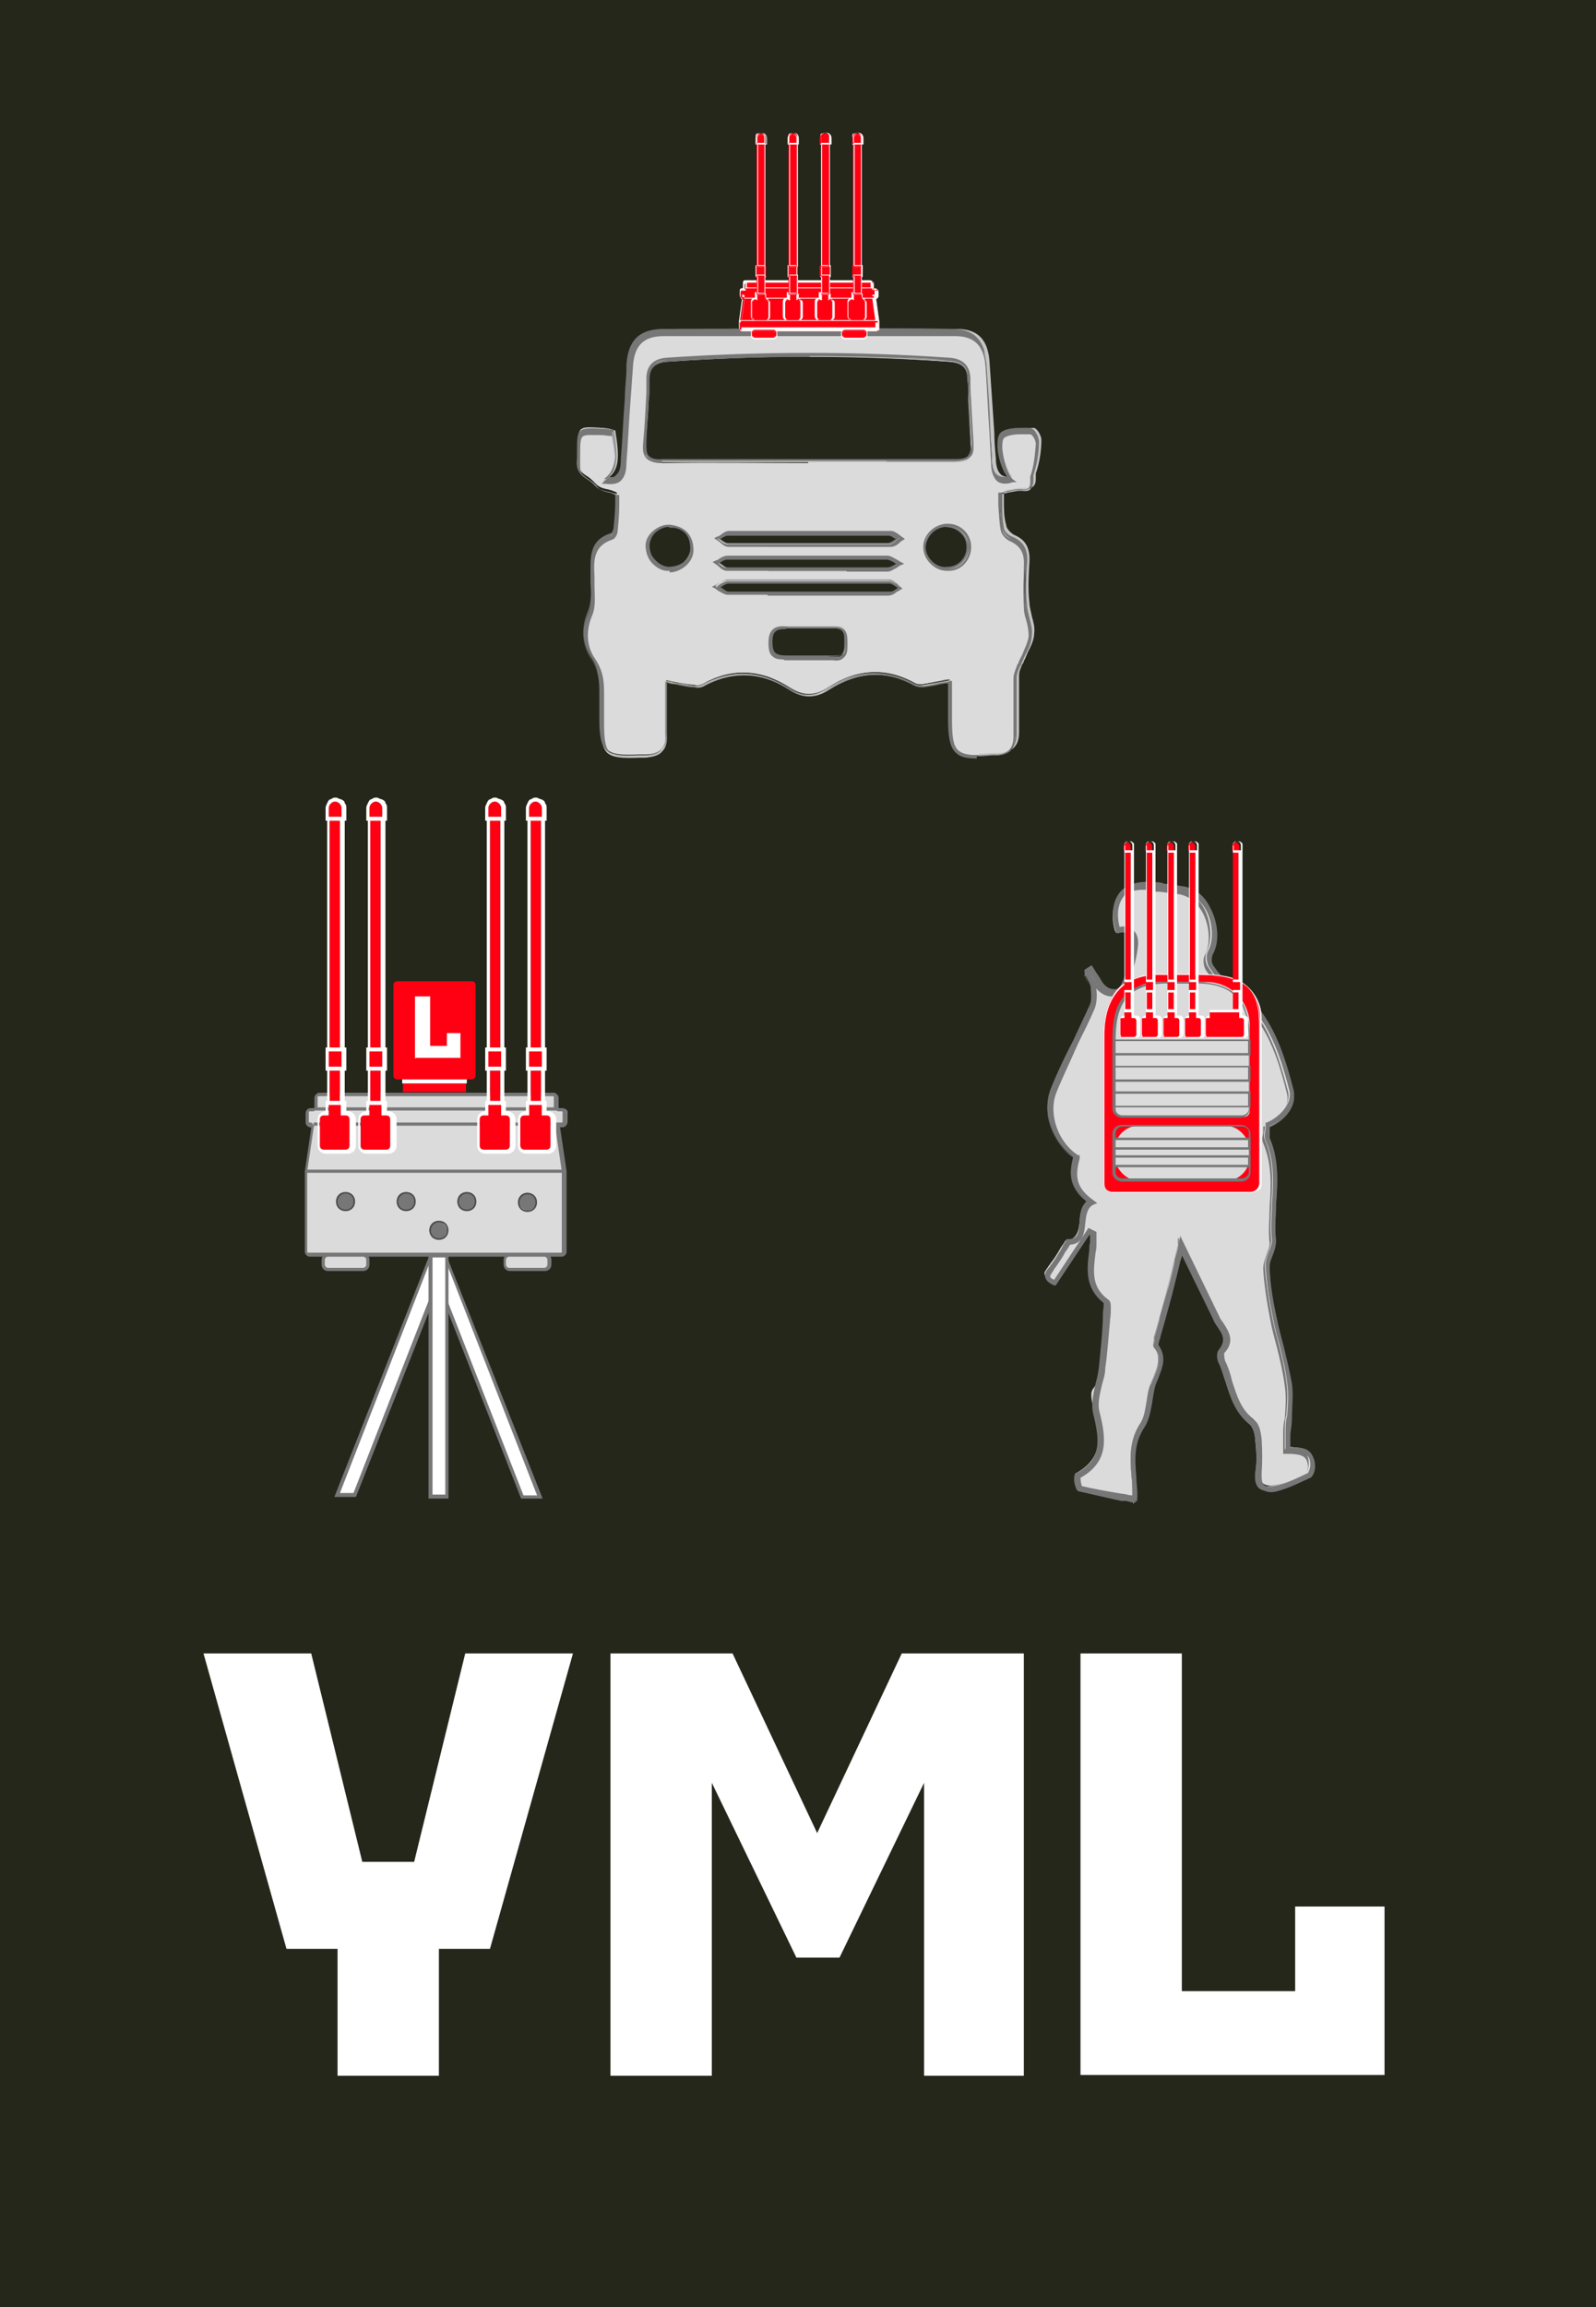 <?xml version="1.0" encoding="UTF-8"?> <svg xmlns="http://www.w3.org/2000/svg" id="_Слой_1" data-name="Слой_1" version="1.1" viewBox="0 0 200 289"><defs><style> .st0 { fill: none; } .st1 { fill: #c6c4c4; } .st2 { fill: #777; } .st3 { fill: #dbdbdb; } .st4 { fill: #ff0013; } .st5 { fill: #fff; } .st6 { fill: #25271b; } .st7 { fill: #4c4c4c; } </style></defs><rect class="st6" width="200" height="289"></rect><g><path class="st5" d="M42.3,260v-15.9h-6.4l-10.4-37h13.5l6.4,26.1h6.5l6.4-26.1h13.5l-10.4,37h-6.4v15.9h-12.7Z"></path><path class="st5" d="M76.5,260v-52.9h15.3l10.6,22.5,10.6-22.5h15.3v52.9h-12.5v-36.7l-10.6,21.9h-5.4l-10.6-21.9v36.7h-12.5Z"></path><path class="st5" d="M135.4,260v-52.9h12.7v42.3h14.2v-10.6h11.2v21.1h-38.1Z"></path></g><g id="_Слой_11" data-name="_Слой_1"><g id="_Слой_1-2"><g id="_Слой_1-21" data-name="_Слой_1-2"><g><path class="st3" d="M76.8,54.1c.6,3.7.4,4.9-1,5.9,2,.4,2.3-.9,2.4-2.4.2-3.9.5-7.9.7-11.8.2-2.8,1.3-4.2,4.1-4.3,12.2,0,24.4-.1,36.5,0,2.6,0,3.8,1.4,4,4,.3,4.1.5,8.2.8,12.2,0,1.5.5,2.7,2.5,2.3-1.1-.7-2.1-5-1.1-5.6.9-.6,2.3-.5,3.5-.4.3,0,.9,1,.8,1.5,0,1.4-.3,2.8-.7,4.1-.2.6.4,1.9-1.2,1.8-.9,0-1.8.3-2.9.4,0,1.6.1,3,.3,4.4,0,.5.6,1.1,1.1,1.2,1.5.6,1.9,1.7,1.8,3.3-.1,1.7-.2,3.4,0,5.1,0,1.3.8,2.6.7,3.8,0,1.2-.8,2.3-1.3,3.5-.2.6-.5,1.2-.6,1.8,0,2.4,0,4.8,0,7.1,0,1.5-.6,2.3-2.1,2.5-.3,0-.5,0-.8,0-4.6.4-5.3-.2-5.3-4.7v-4.7c-1.3.2-2.3.4-3.4.6-.3,0-.7,0-.9-.1-3.7-2.1-7.4-1.8-10.9.5-1.7,1.1-3.2,1.1-4.9,0-3.5-2.3-7.2-2.5-10.9-.4-.3.1-.6.2-.9.1-1.1-.1-2.3-.3-3.6-.6,0,2.4,0,4.5,0,6.5,0,1.9-.8,2.8-2.6,2.8-.3,0-.5,0-.8,0-4.2.2-4.8-.3-4.8-4.4s0-2.6,0-3.9c0-1.5-.2-2.7-1.1-4.1-1-1.5-1.2-3.5-.3-5.5.6-1.3.3-3.1.2-4.6,0-2.1-.2-4.1,2.3-5,.3,0,.5-.6.6-1,.2-1.4.2-2.8.3-4.3-.4-.2-.7-.3-1.1-.4-1.7-.3-1.4-.9-2.7-1.7-1.6-1-1-2-1.1-3.1,0-3.1,0-3.1,3-2.9.5,0,.9.1,1.3.2h0ZM101.2,57.8h0c6.2,0,12.4,0,18.5,0,1.5,0,2.2-.4,2.1-1.9-.2-2.8-.3-5.6-.4-8.3,0-1.6-.9-2.2-2.5-2.3-11.7-.9-23.5-.8-35.2,0-1.6.1-2.4.8-2.4,2.4-.1,2.6-.2,5.3-.4,7.9-.1,1.8.4,2.4,2.3,2.4,6-.1,12.1,0,18.1,0h0,0ZM101,68.3c3.5,0,6.9,0,10.4,0,.5,0,.9-.5,1.4-.8-.5-.2-.9-.7-1.4-.7-6.7,0-13.5,0-20.2,0-.5,0-1,.4-1.5.7.5.3,1,.8,1.5.8,3.3,0,6.5,0,9.8,0h0ZM101,71.3c3.4,0,6.8,0,10.2,0,.5,0,1-.5,1.6-.7-.5-.3-1-.7-1.6-.8-6.7,0-13.3,0-20,0-.5,0-1,.4-1.5.6.5.3,1,.8,1.5.8,3.3,0,6.5,0,9.8,0h0ZM101,74.3h0c3.5,0,6.9,0,10.4,0,.5,0,.9-.5,1.4-.7-.5-.3-.9-.7-1.4-.7-6.7,0-13.4,0-20.2,0-.5,0-1,.4-1.5.6.5.3,1,.8,1.5.8,3.3,0,6.5,0,9.8,0h0ZM101.2,82.3c1.1,0,2.2,0,3.3,0,1.6.1,1.6-.9,1.6-2,0-1.1-.1-1.9-1.5-1.8-1.9,0-3.8,0-5.7,0-1.4,0-2.3,0-2.3,1.9,0,1.8.9,2,2.3,1.9.8,0,1.6,0,2.4,0h0ZM118.6,65.8c-1.5,0-2.8,1.2-2.8,2.7,0,1.5,1.4,2.8,2.9,2.8,1.5,0,2.7-1.3,2.6-2.8,0-1.5-1.3-2.7-2.8-2.6h0ZM81.1,68.3c-.2,1.4,1,2.8,2.4,3,1.5.2,3-1,3.1-2.5,0-1.6-.7-2.6-2.3-2.8-1.6-.3-3,.8-3.2,2.4h0Z"></path><g><path class="st1" d="M122.3,94.9c-1.1,0-1.9-.2-2.4-.7-.8-.7-.9-2.1-.9-4.2v-4.6c-.3,0-.6.1-.9.2-.9.1-1.6.3-2.4.4-.3,0-.7,0-1-.1-3.6-2-7.2-1.8-10.8.5-1.7,1.1-3.3,1.1-5,0-3.5-2.3-7.2-2.4-10.8-.4-.3.1-.6.2-1,.1-.8-.1-1.6-.2-2.5-.4-.3,0-.7-.1-1-.2,0,.7,0,1.4,0,2.1,0,1.5,0,2.9,0,4.3,0,1-.1,1.7-.6,2.2-.4.5-1.1.7-2.1.8-.1,0-.3,0-.4,0-.1,0-.3,0-.4,0-2.1.1-3.3,0-4-.6-.7-.7-.8-1.9-.8-3.9,0-.4,0-.8,0-1.2,0-.9,0-1.8,0-2.7,0-1.6-.3-2.8-1.1-4.1-1.1-1.7-1.2-3.6-.3-5.6.5-1,.4-2.3.3-3.6,0-.3,0-.7,0-1h0c0-2.2-.2-4.2,2.4-5.1.2,0,.5-.5.5-.9.1-1,.2-2.1.2-3.1,0-.4,0-.7,0-1.1-.1,0-.2,0-.3-.1-.2,0-.4-.2-.6-.2-1.1-.2-1.4-.5-1.7-.9-.2-.2-.5-.5-1-.8-1.3-.8-1.2-1.7-1.1-2.5,0-.2,0-.4,0-.7,0-1.6,0-2.3.4-2.7.4-.4,1.2-.4,2.8-.3.3,0,.6,0,.9.1.1,0,.3,0,.4,0h0s0,0,0,0c.6,3.6.4,4.9-.8,5.9.6,0,1,0,1.4-.3.5-.4.6-1.1.7-2.1.2-2.5.3-5.1.5-7.6,0-1.4.2-2.8.3-4.2.2-3,1.5-4.3,4.2-4.4,11.5,0,23.5-.1,36.5,0,2.6,0,3.9,1.3,4.1,4.1.2,3,.4,6,.6,8.9,0,1.1.1,2.2.2,3.3,0,.8.2,1.6.7,2,.3.2.8.3,1.4.2-.7-.7-1.4-2.9-1.4-4.3,0-.7.2-1.1.5-1.3.9-.6,2.2-.5,3.4-.5h.1c.1,0,.2,0,.4.2.3.3.6.9.6,1.3,0,1.2-.2,2.8-.7,4.2,0,.1,0,.3,0,.5,0,.4,0,.8-.3,1.1-.2.2-.5.3-.9.2-.6,0-1.2,0-1.9.2-.3,0-.6.1-.9.2,0,.4,0,.8,0,1.2,0,1.1,0,2.1.3,3.1,0,.4.6,1,1,1.2,1.4.6,2,1.6,1.9,3.4-.1,1.6-.2,3.4,0,5.1,0,.5.2,1.1.3,1.7.2.7.4,1.4.3,2.1,0,.8-.4,1.6-.8,2.4-.2.4-.3.8-.5,1.1,0,.1-.1.3-.2.4-.2.5-.4.9-.4,1.4,0,2.3,0,4.7,0,7.1,0,1.6-.7,2.4-2.2,2.6h-.3c-.2,0-.3,0-.5,0-.8,0-1.4.1-2,.1h0s0,0,0,0ZM119.2,85.2v4.8c0,2.1.1,3.4.9,4.1.7.7,2.1.7,4.3.5.2,0,.3,0,.5,0h.3c1.4-.2,2-.9,2-2.4,0-2.4,0-4.8,0-7.2,0-.5.2-1,.4-1.4,0-.1.1-.3.2-.4.1-.4.3-.8.5-1.1.3-.8.7-1.6.8-2.3,0-.7-.1-1.4-.3-2.1-.2-.6-.3-1.1-.3-1.7-.1-1.7,0-3.5,0-5.1.1-1.7-.4-2.6-1.8-3.2-.5-.2-1.1-.8-1.1-1.3-.2-1-.2-2-.3-3.1,0-.4,0-.9,0-1.3h0c0,0,0-.1,0-.1.3,0,.6-.1,1-.2.7-.1,1.3-.3,2-.2.4,0,.6,0,.8-.2.2-.2.2-.6.2-.9s0-.4,0-.6c.5-1.4.7-2.9.7-4.1,0-.3-.3-.9-.5-1.2-.1-.2-.2-.2-.2-.2h-.1c-1.2,0-2.5-.1-3.3.4-.2.1-.3.6-.4,1.2,0,1.4.7,3.7,1.4,4.2h.2c0,.1-.2.2-.2.2-.8.2-1.4.1-1.8-.2-.6-.4-.7-1.3-.8-2.2,0-1.1-.1-2.2-.2-3.3-.2-2.9-.4-6-.6-8.9-.2-2.6-1.4-3.9-3.9-3.9-13,0-25,0-36.5,0-2.7,0-3.9,1.3-4,4.2,0,1.4-.2,2.8-.3,4.2-.2,2.5-.3,5.1-.5,7.6,0,1-.2,1.8-.8,2.2-.4.3-1,.4-1.8.3h-.2s.2-.2.2-.2c1.3-1,1.6-2.2,1-5.8-.1,0-.2,0-.3,0-.3,0-.6-.1-.9-.1-1.4,0-2.2-.1-2.6.2-.3.3-.3,1.1-.3,2.6,0,.2,0,.5,0,.7,0,.8-.1,1.6,1,2.3.5.3.8.6,1,.8.4.4.6.6,1.6.8.2,0,.4.1.7.2.1,0,.3,0,.4.1h0s0,.1,0,.1c0,.4,0,.8,0,1.2,0,1-.1,2.1-.2,3.1,0,.4-.3.9-.6,1-2.5.8-2.4,2.7-2.3,4.7h0c0,.5,0,.8,0,1.1,0,1.3.2,2.6-.3,3.7-.9,1.9-.7,3.8.3,5.4.9,1.3,1.2,2.5,1.1,4.2,0,.9,0,1.8,0,2.7,0,.4,0,.8,0,1.2,0,1.9.1,3.1.8,3.7.7.6,1.9.7,3.9.6.1,0,.2,0,.4,0,.1,0,.3,0,.4,0,.9,0,1.6-.3,2-.7.4-.4.6-1.1.5-2,0-1.4,0-2.8,0-4.3,0-.7,0-1.4,0-2.2h0c0-.1.1-.1.1-.1.4,0,.8.1,1.1.2.9.1,1.7.3,2.5.4.3,0,.6,0,.9-.1,3.7-2,7.4-1.9,11,.4,1.7,1.1,3.1,1.1,4.8,0,3.6-2.3,7.3-2.5,11-.5.3.1.6.2.9.1.8-.1,1.5-.2,2.3-.4.3,0,.7-.1,1.1-.2h.1s0,0,0,0ZM98.2,82.5c-.5,0-1,0-1.4-.4-.3-.3-.5-.8-.5-1.7s.2-1.2.5-1.6c.4-.4,1.1-.4,2-.4,2.1,0,4,0,5.7,0,.6,0,1,0,1.2.3.4.4.4,1,.4,1.6h0c0,.7,0,1.4-.4,1.8-.3.2-.7.3-1.2.3-.7,0-1.5,0-2.2,0-.3,0-.7,0-1,0h0c-.3,0-.5,0-.8,0-.5,0-1.1,0-1.6,0-.2,0-.4,0-.5,0h0ZM98.4,78.7c-.6,0-1.1,0-1.4.4-.3.3-.4.7-.4,1.4s.1,1.2.4,1.5c.4.4,1.1.4,1.7.3.5,0,1.1,0,1.6,0,.3,0,.5,0,.8,0h0c.3,0,.7,0,1,0,.7,0,1.5,0,2.3,0,.5,0,.9,0,1.1-.2.3-.3.4-.9.4-1.6h0c0-.7,0-1.2-.3-1.5-.2-.2-.6-.3-1.1-.3-1.7,0-3.6,0-5.7,0-.1,0-.3,0-.4,0h0ZM96.2,74.4c-1.6,0-3.3,0-5,0-.4,0-.7-.3-1.1-.5-.2-.1-.3-.2-.5-.3h-.2c0-.1.2-.2.2-.2.2,0,.3-.2.5-.2.3-.2.7-.4,1.1-.4,6.9,0,13.7,0,20.2,0,.4,0,.7.2,1,.5.1,0,.3.2.4.3h.2c0,0-.2.2-.2.2-.1,0-.3.2-.4.3-.3.2-.7.5-1,.5-2.6,0-5.3,0-7.9,0-.8,0-1.6,0-2.4,0h-.1c-.8,0-1.6,0-2.4,0-.8,0-1.6,0-2.4,0h0s0,0,0,0h0ZM90,73.5c.1,0,.2.1.3.2.3.2.7.5,1,.5,2.4,0,4.9,0,7.4,0,.8,0,1.5,0,2.3,0h0s.1,0,.1,0c.8,0,1.7,0,2.5,0,2.6,0,5.3,0,7.9,0,.3,0,.6-.2.9-.4,0,0,.2-.1.3-.2-.1,0-.2-.1-.3-.2-.3-.2-.6-.4-.9-.4-6.5,0-13.3,0-20.2,0-.3,0-.6.2-1,.4-.1,0-.2.1-.3.2h0s0,0,0,0ZM96.3,71.4c-1.7,0-3.3,0-5,0-.4,0-.7-.3-1.1-.5-.2-.1-.3-.2-.5-.3h-.2c0-.1.2-.2.2-.2.2,0,.3-.2.5-.2.3-.2.7-.4,1.1-.4,7.1,0,13.6,0,20,0,.4,0,.8.2,1.1.5.2.1.3.2.5.3h.2c0,0-.2.2-.2.2-.2,0-.3.2-.5.3-.4.2-.7.5-1.1.5-2.6,0-5.2,0-7.7,0-.8,0-1.7,0-2.5,0h0c-.8,0-1.6,0-2.5,0-.8,0-1.5,0-2.3,0h0ZM90,70.4c.1,0,.2.2.3.2.3.2.6.5.9.5,2.4,0,4.9,0,7.3,0,.8,0,1.6,0,2.5,0,.8,0,1.7,0,2.5,0,2.5,0,5.1,0,7.7,0,.3,0,.7-.2,1-.4.1,0,.2-.1.3-.2-.1,0-.2-.1-.3-.2-.3-.2-.7-.4-1-.4-6.4,0-12.9,0-20,0-.3,0-.6.2-1,.4-.1,0-.2.1-.3.2h0ZM118.7,71.4c-.7,0-1.5-.3-2-.8-.6-.5-.9-1.3-.9-2,0-1.5,1.3-2.8,2.9-2.8h0c0,.1,0,0,0,0h0c1.5,0,2.8,1.2,2.9,2.8,0,1.5-1.2,2.8-2.7,2.9,0,0,0,0-.1,0h0ZM118.6,65.9h0c-1.4,0-2.6,1.2-2.7,2.6,0,.7.3,1.4.8,1.9.5.5,1.3.8,2,.8,1.4,0,2.6-1.3,2.5-2.7,0-1.4-1.2-2.5-2.7-2.5h0ZM83.9,71.4c-.1,0-.2,0-.3,0-.7,0-1.4-.5-1.9-1.1s-.7-1.3-.6-2c0-.8.5-1.5,1.1-2,.6-.5,1.4-.7,2.2-.5,1.6.3,2.4,1.3,2.4,3,0,.7-.4,1.4-.9,1.9-.5.5-1.2.7-1.9.7h0ZM83.9,65.9c-.6,0-1.1.2-1.6.5-.6.4-.9,1.1-1,1.8,0,.6.1,1.3.6,1.9.4.6,1.1.9,1.7,1,.7,0,1.5-.2,2.1-.7.5-.5.8-1.1.9-1.8,0-1.5-.7-2.5-2.2-2.7-.2,0-.3,0-.5,0h0ZM96.2,68.4c-1.6,0-3.3,0-4.9,0-.4,0-.7-.3-1.1-.5-.2-.1-.3-.2-.5-.3h-.2c0-.1.2-.2.2-.2.1,0,.3-.2.5-.3.3-.2.7-.4,1-.4,6.8,0,13.6,0,20.2,0,.3,0,.7.2,1,.5.1,0,.3.2.4.3h.2c0,0-.2.2-.2.2-.1,0-.3.2-.4.3-.3.2-.6.5-1,.5-2.6,0-5.3,0-7.9,0-.8,0-1.7,0-2.5,0s-1.6,0-2.3,0c-.8,0-1.7,0-2.5,0h0s0,0,0,0h0ZM90,67.4c.1,0,.2.2.3.2.3.2.7.5,1,.5,2.5,0,5,0,7.4,0,.8,0,1.6,0,2.3,0h0c.8,0,1.7,0,2.5,0,2.6,0,5.3,0,7.9,0,.3,0,.6-.2.9-.5,0,0,.2-.1.3-.2-.1,0-.2-.1-.3-.2-.3-.2-.6-.4-.9-.4-6.6,0-13.4,0-20.2,0-.3,0-.6.2-.9.4-.1,0-.2.1-.3.2h0s0,0,0,0ZM82.9,57.9c-.9,0-1.5-.2-1.8-.5-.4-.4-.5-1-.4-1.9.2-2.1.3-4.2.4-6.2,0-.6,0-1.2,0-1.7,0-1.6.9-2.4,2.5-2.5,11.8-.8,23.7-.8,35.3,0,1.7.1,2.5.9,2.6,2.4,0,.9,0,1.9.1,2.8,0,1.8.2,3.7.3,5.6,0,.7,0,1.2-.4,1.5-.3.4-.9.5-1.8.5-4.5,0-9.1,0-13.6,0-1.6,0-3.3,0-4.9,0h0s-.1,0-.1,0c-1.7,0-3.4,0-5,0-4.3,0-8.7,0-13.1,0h-.1ZM101.3,44.6c-5.9,0-11.8.2-17.7.6-1.6.1-2.3.8-2.3,2.3,0,.6,0,1.2,0,1.7,0,2-.2,4.1-.4,6.2,0,.9,0,1.4.4,1.8.3.3.9.5,1.8.5,4.4,0,8.8,0,13.1,0,1.6,0,3.3,0,4.9,0h0s.1,0,.1,0c1.7,0,3.3,0,5,0,4.4,0,9,0,13.6,0,.8,0,1.3-.1,1.6-.4.3-.3.4-.7.3-1.4-.1-1.9-.2-3.7-.3-5.6,0-.9,0-1.9-.1-2.8,0-1.4-.8-2.1-2.4-2.2-5.8-.4-11.6-.6-17.5-.6h0,0Z"></path><path class="st2" d="M122.4,95h-.1c-1.2,0-2-.2-2.5-.7-.8-.7-1-2.1-1-4.3v-4.4c-.3,0-.6,0-.8.1h-.1c-.8.2-1.5.3-2.2.4-.3,0-.7,0-1.1-.2-3.6-2-7.2-1.8-10.7.4-1.8,1.1-3.4,1.1-5.1,0-3.5-2.3-7.1-2.4-10.7-.4-.3.1-.7.2-1.1.2-.8,0-1.5-.2-2.4-.4l-1-.2c0,.6,0,1.1,0,1.6v.3c0,1.4,0,2.9,0,4.3,0,1-.2,1.7-.6,2.2-.5.5-1.2.8-2.2.8-.1,0-.3,0-.4,0h0c-.1,0-.2,0-.3,0-2.1.1-3.4,0-4.1-.7-.7-.7-.9-1.9-.9-4,0-.4,0-.8,0-1.1h0c0-.9,0-1.8,0-2.7,0-1.6-.3-2.8-1.1-4-1.1-1.7-1.2-3.7-.3-5.7.4-1,.4-2.3.3-3.5v-.2c0-.3,0-.5,0-.8h0c0-2.2-.2-4.3,2.5-5.2.2,0,.4-.5.4-.8.1-1,.2-2.1.2-3.1,0-.3,0-.7,0-1,0,0-.1,0-.2,0h0c-.2-.1-.4-.2-.6-.2-1.1-.2-1.4-.5-1.8-.9-.2-.2-.5-.5-1-.8-1.3-.8-1.3-1.8-1.2-2.6h0c0-.2,0-.4,0-.6,0-1.6,0-2.4.4-2.8.4-.4,1.2-.4,2.8-.3.3,0,.6,0,.9.1h0c.1,0,.3,0,.4,0h.1s0,.2,0,.2c.6,3.5.4,4.8-.7,5.8.4,0,.8,0,1-.3.5-.4.6-1.1.6-2,.2-2.5.3-5.1.5-7.6,0-1.3.2-2.5.2-3.8v-.4c.2-3.1,1.6-4.4,4.4-4.5,11.5,0,23.4-.1,36.5,0,2.6,0,4,1.4,4.2,4.2.2,2.8.4,5.6.5,8.3l.2,3.9c0,.7.2,1.6.7,1.9.3.2.7.3,1.2.2-.7-.9-1.3-2.9-1.2-4.2,0-.7.2-1.2.5-1.4.9-.6,2.3-.5,3.5-.5h.1c.1,0,.3.1.5.3.3.3.6,1,.6,1.4,0,1.2-.2,2.8-.7,4.2,0,.1,0,.3,0,.5,0,.4,0,.8-.3,1.1-.2.2-.6.3-1,.3-.6,0-1.2,0-1.8.2h-.1c-.2,0-.4.1-.7.2,0,.4,0,.7,0,1.1h0c0,1.2,0,2.2.2,3.2,0,.4.5.9,1,1.1,1.5.6,2.1,1.7,1.9,3.5-.1,1.6-.2,3.4,0,5.1,0,.5.2,1.1.3,1.6.2.7.4,1.5.3,2.2,0,.8-.4,1.7-.8,2.4-.2.4-.3.7-.5,1.1,0,.1-.1.3-.2.4-.2.5-.4.9-.4,1.3,0,2.3,0,4.7,0,7.1,0,1.6-.7,2.5-2.3,2.7h-.4c-.1,0-.3,0-.4,0-.8,0-1.4.1-1.9.1h0ZM119.5,93.5c.1.3.3.5.5.7.5.4,1.2.6,2.3.6h0c.2,0,.4,0,.6,0-1.4,0-2.4,0-3-.6-.2-.2-.3-.4-.5-.7ZM75.3,90.3c0,2,.1,3.2.8,3.8.7.6,1.9.7,4,.6,0,0,0,0,.1,0,0,0,0,0-.1,0-2,.1-3.3,0-4-.6-.7-.6-.8-1.9-.8-3.8ZM83.4,92.9c0,.4-.3.7-.5,1-.4.5-1.1.7-2.1.7-.1,0-.3,0-.4,0h0s0,0,0,0c0,0,0,0,0,0h0c.1,0,.3,0,.4,0,1,0,1.6-.3,2.1-.7.2-.3.4-.6.5-1ZM124.7,94.6c0,0-.2,0-.3,0,0,0,.2,0,.3,0ZM119.3,85.1v4.9c0,2.1.1,3.4.8,4,.7.6,2.1.7,4.2.5.2,0,.3,0,.5,0h.3c1.4-.2,1.9-.9,1.9-2.3,0-2.4,0-4.8,0-7.2,0-.5.2-1,.4-1.5,0-.1.1-.3.2-.4.1-.4.3-.7.5-1.1.3-.8.7-1.5.8-2.3,0-.7-.1-1.3-.3-2-.2-.6-.3-1.1-.3-1.7-.1-1.7,0-3.5,0-5.1.1-1.6-.4-2.5-1.7-3.1-.5-.2-1.1-.8-1.2-1.4-.2-1-.2-2.1-.3-3.1v-.3c0-.3,0-.7,0-1.1v-.2s.2,0,.2,0c.3,0,.7-.1.9-.2.7-.1,1.3-.3,2-.2.3,0,.6,0,.7-.2.2-.2.2-.5.2-.8s0-.5,0-.6c.5-1.4.6-2.9.7-4.1,0-.3-.2-.8-.5-1.1-.1-.1-.2-.1-.2-.1h0c-1.1,0-2.4-.1-3.2.4-.2.1-.3.5-.3,1.1,0,1.4.7,3.7,1.4,4.2l.4.3h-.5c-.8.3-1.5.2-1.9-.1-.6-.5-.8-1.4-.8-2.2l-.2-3.8c-.2-2.8-.3-5.6-.5-8.4-.2-2.6-1.4-3.8-3.8-3.8-13.1,0-25.1,0-36.5,0-2.6,0-3.8,1.2-3.9,4.1l-.3,4.2c-.2,2.5-.3,5.1-.5,7.6,0,1-.2,1.8-.8,2.3-.4.3-1,.4-1.8.3h-.5c0,0,.4-.4.4-.4,1.3-1,1.5-2.1.9-5.6,0,0-.2,0-.3,0-.3,0-.6-.1-.9-.1-1.4,0-2.2-.1-2.5.2-.3.3-.3,1-.3,2.5,0,.2,0,.5,0,.7,0,.8-.1,1.5,1,2.2.5.3.8.6,1,.8.4.4.6.6,1.6.8.2,0,.4.1.7.2h0c.1,0,.2.1.4.1h.2c0,0,0,.2,0,.2,0,.4,0,.8,0,1.2,0,1-.1,2.1-.2,3.1,0,.4-.3,1-.7,1.1-2.4.8-2.3,2.7-2.2,4.6h0c0,.5,0,.8,0,1.1,0,1.3.2,2.7-.3,3.8-.8,1.9-.7,3.8.3,5.3.9,1.3,1.2,2.5,1.2,4.2,0,.9,0,1.8,0,2.7h0c0,.4,0,.8,0,1.2,0,1.9.1,3.1.7,3.7.6.6,1.8.6,3.8.5.1,0,.2,0,.4,0h0c.1,0,.3,0,.4,0,.9,0,1.5-.3,1.9-.7.4-.4.6-1.1.5-1.9,0-1.4,0-2.9,0-4.3,0-.7,0-1.4,0-2.2v-.2h.2c.4.1.8.2,1.1.2h.1c.9.2,1.6.3,2.4.4.2,0,.6,0,.8-.1,3.7-2.1,7.5-1.9,11.1.4,1.6,1.1,3.1,1.1,4.7,0,3.6-2.4,7.4-2.5,11.1-.5.2.1.6.1.8.1.7,0,1.4-.2,2.2-.4h.1c.3,0,.7-.1,1.1-.2h.2ZM125.3,61.8c0,.4,0,.7,0,1.1v.3c0,1,.1,2.1.3,3.1,0,.5.6,1.1,1.1,1.2,1.4.6,1.9,1.6,1.8,3.3-.1,1.6-.2,3.4,0,5.1,0,.6.2,1.1.3,1.7.2.7.4,1.4.3,2.1,0,.8-.4,1.6-.8,2.4-.2.4-.4.8-.5,1.1,0,.1-.1.3-.2.4-.2.5-.4.9-.4,1.4,0,2.3,0,4.7,0,7.1,0,1.2-.4,1.9-1.2,2.3.9-.3,1.3-1.1,1.2-2.3,0-2.5,0-4.9,0-7.1,0-.5.2-.9.4-1.4h0c0-.2.1-.3.2-.4.1-.4.3-.8.5-1.1.4-.8.7-1.6.8-2.4,0-.7-.1-1.4-.3-2.1-.2-.6-.3-1.1-.3-1.7-.1-1.7,0-3.5,0-5.1.1-1.7-.4-2.7-1.8-3.3-.5-.2-1-.8-1.1-1.2-.2-1-.2-2-.3-3h0c0-.5,0-.9,0-1.3h0c0,0,0,0,0,0ZM74,71.4c0,.2,0,.4,0,.7h0c0,.4,0,.7,0,.9v.2c.1,1.3.2,2.6-.3,3.6-.9,1.9-.8,3.9.3,5.5.8,1.3,1.2,2.5,1.1,4.1,0,.9,0,1.8,0,2.7h0c0,.4,0,.8,0,1.2,0-.4,0-.7,0-1.1h0c0-1,0-1.8,0-2.7,0-1.7-.3-2.9-1.1-4.1-1.1-1.6-1.2-3.6-.3-5.5.5-1,.4-2.4.3-3.6,0-.3,0-.7,0-1h0c0-.4,0-.6,0-.8ZM119.1,90h0s0,0,0,0ZM93.2,84.3c1.9,0,3.9.6,5.8,1.8,1.7,1.1,3.2,1.1,4.9,0,3.6-2.3,7.2-2.5,10.9-.5.3.2.7.2.9.1.7,0,1.4-.2,2.2-.4h.1c.3,0,.6-.1.9-.2h.1c-.4,0-.7,0-1.1.2h-.1c-.8.2-1.5.3-2.2.4-.1,0-.6,0-.9-.1-3.6-2-7.3-1.9-10.9.5-1.7,1.1-3.2,1.1-4.9,0-2.8-1.8-5.7-2.3-8.6-1.4.9-.3,1.9-.4,2.8-.4ZM83.5,85.3l1.3.2c.9.1,1.6.3,2.4.4.3,0,.7,0,.9-.1-.3.1-.6.1-.9.1-.8-.1-1.5-.2-2.4-.4h-.1c-.4,0-.7-.1-1.1-.2h0ZM90.4,84.8h0,0ZM77.2,63s0,0,0,.1c0,1-.1,2.1-.2,3.1,0,.3-.3.9-.6,1-.2,0-.4.2-.6.2.2,0,.4-.2.6-.2.3,0,.5-.6.6-1,.1-1,.2-2.1.2-3.1,0,0,0,0,0-.1ZM76.3,61.6c0,0,.2,0,.3,0-.1,0-.2,0-.3,0ZM74.7,60.9c.3.3.6.5,1.4.7-.8-.2-1.1-.4-1.4-.7ZM128.7,54c.1,0,.3,0,.4,0h.1c0,0,.2,0,.3.2.3.3.6.9.5,1.3,0,1.2-.2,2.7-.7,4.1,0,.2,0,.4,0,.6,0,.4,0,.8-.3,1,0,0,0,0,0,0,0,0,0,0,0,0,.3-.2.3-.6.3-1s0-.4,0-.6c.5-1.4.7-2.9.7-4.1,0-.4-.3-1-.5-1.3-.1-.1-.2-.2-.3-.2h-.1c-.1,0-.3,0-.4,0ZM76,60.1c.2,0,.5,0,.7,0-.2,0-.4,0-.6,0h0ZM123.3,44c.1.4.2.9.3,1.5.2,2.8.4,5.6.5,8.4l.2,3.8c0,.8.2,1.7.7,2.1.3.2.7.3,1.1.3-.5,0-.8,0-1.1-.3-.6-.4-.7-1.3-.7-2.1l-.2-3.9c-.2-2.7-.3-5.6-.5-8.3,0-.6-.1-1.1-.3-1.5ZM75.8,60s0,0,0,0h.2c1.2-1.1,1.4-2.4.8-5.9h0c-.1,0-.3,0-.4,0h0s0,0,0,0c0,0,0,0,0,0,.1,0,.2,0,.3,0h0s0,0,0,0c.6,3.6.4,4.8-1,5.9ZM126.7,59.9h0c0,0,0,0,0,0h0s0,0,0,0c0,0,0,0,0,0ZM72.4,57.9c0,.6,0,1.2.8,1.8-.8-.6-.9-1.2-.8-1.8ZM72.5,56.2c0,.2,0,.4,0,.6h0s0,0,0,0c0-.2,0-.4,0-.6ZM73.7,53.8c-.2,0-.4,0-.5,0,.1,0,.3,0,.5,0ZM105.1,41.5c4.7,0,9.5,0,14.5,0,0,0,.2,0,.3,0,0,0-.2,0-.3,0-5.1,0-10,0-14.7,0h.2ZM98.2,82.6h0c-.7,0-1.1-.1-1.4-.4-.4-.3-.5-.9-.5-1.7s.2-1.3.5-1.6c.5-.5,1.2-.5,2-.4,2.1,0,3.9,0,5.7,0,.6,0,1,.1,1.3.4.4.4.4,1,.4,1.7h0c0,.8,0,1.4-.5,1.8-.3.3-.7.4-1.3.3-.8,0-1.6,0-2.2,0h0c-.6,0-1.2,0-1.8,0-.5,0-1.1,0-1.6,0-.2,0-.4,0-.5,0h0ZM103.9,82.3c.2,0,.3,0,.5,0,.5,0,.9,0,1.2-.3.4-.3.4-1,.4-1.7h0c0-.4,0-.7,0-1.1,0,.3,0,.6,0,1h0c0,.7,0,1.3-.4,1.7-.2.2-.6.3-1.2.3-.2,0-.3,0-.5,0ZM99.4,82.3c-.2,0-.4,0-.6,0,0,0,0,0,0,0,0,0,0,0,0,0,.2,0,.4,0,.6,0ZM101.2,82.3c.3,0,.7,0,1,0h0s0,0,0,0h0c-.3,0-.7,0-1,0ZM99.9,82.3c.2,0,.3,0,.5,0h0s0,0,0,0c-.2,0-.3,0-.5,0ZM99.4,82.3h0,0ZM98.5,78.8h0c-.5,0-1,0-1.3.3-.3.2-.4.7-.4,1.3s.1,1.2.4,1.4c.4.3,1,.3,1.6.3.6,0,1.1,0,1.7,0,.3,0,.5,0,.8,0,.3,0,.7,0,1,0h0c.7,0,1.5,0,2.2,0,.5,0,.8,0,1-.2.3-.3.3-.9.3-1.5h0c0-.7,0-1.1-.3-1.4-.2-.2-.5-.3-1-.3-1.7,0-3.6,0-5.7,0-.1,0-.2,0-.3,0ZM96.8,79.1c-.2.3-.3.7-.3,1.3s.2,1.3.5,1.6c0,0,.1.1.2.2,0,0-.1,0-.2-.2-.3-.3-.5-.8-.5-1.6s.1-1,.3-1.3ZM96.2,74.5h0c-1.9,0-3.5,0-5,0-.4,0-.8-.3-1.2-.5h0c-.1-.1-.3-.2-.4-.3l-.4-.2.4-.2c.1,0,.3-.1.4-.2.4-.2.7-.4,1.1-.4,6.8,0,13.5,0,20.2,0,.4,0,.7.2,1.1.5h0c.1.1.3.2.4.3l.3.2-.3.2c-.1,0-.2.2-.4.2h0c-.3.3-.7.5-1.1.5-2.5,0-5.1,0-7.6,0h-.3c-.8,0-1.6,0-2.4,0h0c-.7,0-1.5,0-2.2,0h-.2c-.8,0-1.5,0-2.3,0h-.1ZM90.3,73.8c.2.1.4.3.5.3-.2,0-.4-.2-.5-.3ZM90.2,73.5c0,0,.1,0,.2.1.3.2.6.5.9.5,2.5,0,4.9,0,7.4,0,.4,0,.8,0,1.2,0,.4,0,.7,0,1.1,0h.2c.8,0,1.7,0,2.5,0h.3c2.5,0,5.1,0,7.6,0,.3,0,.5-.2.8-.4h0c0,0,0,0,.1-.1,0,0-.1,0-.2-.1-.3-.2-.6-.4-.8-.4-6.5,0-13.3,0-20.2,0-.3,0-.6.2-.9.4,0,0-.1,0-.2,0ZM90,73.6c0,0,.1.1.2.2h0c0,0-.2,0-.3-.2ZM89.7,73.5c0,0,.1,0,.2.1h0c0,0,0-.2,0-.2.1,0,.2-.1.3-.2.4-.2.7-.4,1-.4,6.9,0,13.7,0,20.2,0,.3,0,.6.2,1,.4,0,0,.2.1.3.2h.1c0,0,0,0,0,0-.1,0-.3-.2-.4-.3h0c-.3-.2-.6-.5-1-.5-6.6,0-13.4,0-20.2,0-.3,0-.7.2-1,.4-.2,0-.3.2-.5.2ZM106.1,71.5c-.9,0-1.7,0-2.6,0-.4,0-.8,0-1.3,0-1.2,0-2.5,0-3.7,0-.4,0-.8,0-1.2,0-.4,0-.8,0-1.2,0h0c-1.5,0-3.2,0-5,0-.4,0-.8-.3-1.1-.6h0c-.1-.1-.3-.2-.4-.3l-.3-.2.4-.2c.1,0,.3-.1.4-.2h0c.3-.2.7-.4,1.1-.4,7.1,0,13.6,0,20,0,.4,0,.8.3,1.2.5.2.1.3.2.5.3l.4.2-.4.2c-.2,0-.3.2-.5.3-.4.2-.8.5-1.2.5-1.7,0-3.4,0-5.1,0ZM111.2,71.2s0,0,0,0c-1.7,0-3.3,0-5,0,1.6,0,3.3,0,5,0,0,0,0,0,0,0ZM91.2,71.2s0,0,0,0c1.8,0,3.5,0,5,0h.2c-1.7,0-3.5,0-5.2,0,0,0,0,0,0,0ZM101,71.3c.4,0,.8,0,1.3,0s.8,0,1.3,0c-.8,0-1.7,0-2.5,0ZM101,71.1c.8,0,1.7,0,2.5,0,2.5,0,5.1,0,7.7,0,.3,0,.6-.2,1-.4h0c0,0,0,0,.1-.1,0,0-.1,0-.2-.1-.3-.2-.7-.4-1-.4-6.4,0-12.9,0-20,0-.3,0-.6.2-.9.4h0c0,0-.1,0-.2.1,0,0,0,0,.1,0h0c.3.3.6.5.9.5,2.5,0,4.9,0,7.3,0,.8,0,1.6,0,2.5,0ZM90.2,70.7h0c0,0,.1.1.2.2,0,0-.1,0-.2-.1h0ZM101.1,69.7c3.5,0,6.8,0,10.1,0,.4,0,.7.2,1.1.5.1,0,.2.1.3.2h.2c0,0,0,.1,0,.1,0,0,0,0,0,0h0s0,0,0,0c-.2,0-.3-.2-.5-.3-.4-.2-.7-.5-1.1-.5-6.4,0-12.9,0-20,0-.3,0-.7.2-1,.4h0c0,0-.1.1-.2.1h0c0,0,.2,0,.2-.1h0c.3-.2.7-.4,1-.4,3.4,0,6.6,0,9.8,0ZM89.8,70.4h0s0,0,0,0h0s0,0-.1,0h0ZM118.7,71.5h0c-.8,0-1.5-.3-2.1-.9-.6-.6-.9-1.3-.9-2.1,0-1.5,1.3-2.8,2.9-2.9h0s.2,0,.2,0c1.6,0,2.9,1.3,2.9,2.9,0,1.6-1.2,3-2.8,3h-.1ZM118.3,71.3c.1,0,.3,0,.4,0h.1c1.5,0,2.7-1.3,2.6-2.8,0-1.5-1.3-2.6-2.8-2.6,1.5,0,2.7,1.2,2.8,2.6,0,1.5-1.2,2.7-2.6,2.8-.2,0-.3,0-.5,0ZM118.6,66c-1.4,0-2.5,1.2-2.6,2.5,0,.7.3,1.3.8,1.8.5.5,1.2.8,1.9.7,1.4,0,2.5-1.2,2.4-2.6,0-1.3-1.2-2.4-2.6-2.4h0ZM116.2,69.7c.1.3.3.5.5.7.2.2.4.4.7.5-.2-.1-.5-.3-.7-.5-.2-.2-.4-.5-.5-.7ZM116.8,66.5c-.6.5-.9,1.2-.9,2h0s0,0,0,0c0-.8.4-1.5.9-2ZM118.6,65.8s0,0,0,0c0,0,0,0,0,0h0,0ZM83.9,71.5h0c0,0-.2,0-.3,0-.7,0-1.5-.5-2-1.1-.5-.6-.7-1.4-.7-2.1,0-.8.5-1.5,1.2-2,.7-.5,1.5-.7,2.3-.5,1.6.3,2.5,1.4,2.5,3.1,0,.8-.4,1.5-1,2-.6.5-1.3.8-2,.8ZM83.9,71.3h0c.7,0,1.3-.3,1.8-.7.6-.5.9-1.1.9-1.9,0-.2,0-.4,0-.6,0,.2,0,.4,0,.6,0,.7-.3,1.4-.9,1.9-.5.4-1.2.7-1.8.7ZM83.8,66c-.5,0-1,.2-1.4.5-.6.4-.9,1-1,1.7,0,.6.1,1.3.6,1.8.4.5,1,.9,1.7,1,.7,0,1.5-.2,2-.6.5-.5.8-1.1.8-1.7,0-1.5-.7-2.4-2.1-2.6-.1,0-.3,0-.4,0h-.1ZM81.4,69.6c.1.2.2.5.4.7,0,0,.1.1.2.2,0,0-.1-.1-.2-.2-.2-.2-.3-.4-.4-.7ZM96.2,68.5h-.1c-1.9,0-3.4,0-4.8,0-.4,0-.8-.3-1.1-.6h0c-.1-.1-.3-.2-.4-.3l-.3-.2.4-.2c.1,0,.3-.1.4-.2h0c.4-.3.7-.5,1.1-.5,6.8,0,13.6,0,20.2,0,.4,0,.7.2,1.1.5h0c.1.1.3.2.4.3l.3.2-.3.2c-.1,0-.3.2-.4.3-.3.3-.7.5-1.1.5-2.6,0-5.2,0-7.7,0h-.3c-.4,0-.8,0-1.2,0-1.2,0-2.4,0-3.6,0h-.8c-.6,0-1.1,0-1.7,0ZM89.9,67.5c0,0,.2.1.3.2h0c.3.3.7.5,1,.5,1.4,0,3,0,4.9,0h.1c.5,0,1.1,0,1.6,0h.8c1.2,0,2.4,0,3.6,0,.4,0,.8,0,1.2,0h.3c2.5,0,5.1,0,7.7,0,.3,0,.6-.2.9-.5.1-.1.3-.2.4-.3h0s0,0,0,0c0,0,0,0,0,0h0s-.1,0-.1,0c0,0-.2.1-.3.2-.3.2-.6.5-.9.5-2.5,0-5.1,0-7.6,0h-.3c-.8,0-1.7,0-2.5,0h-2.5c-2.4,0-4.8,0-7.2,0-.3,0-.7-.3-1-.5h0c0,0-.2-.2-.2-.2h0ZM90.2,67.4s0,0,.1.1h0c.3.3.6.5.9.5,2.4,0,4.9,0,7.2,0h2.5c.8,0,1.7,0,2.5,0h.3c2.5,0,5.1,0,7.6,0,.2,0,.5-.2.8-.4,0,0,.1,0,.2-.1,0,0,0,0-.1,0h0c-.3-.2-.6-.4-.8-.4-6.4,0-13.2,0-20.2,0-.3,0-.6.2-.9.4,0,0-.1,0-.2,0ZM89.8,67.4s0,0,.1,0h0c0,0,0,0-.1,0ZM82.9,58c-.9,0-1.5-.2-1.9-.6-.4-.4-.5-1-.4-2,.2-2.1.3-4.3.4-6.2v-.6c0-.4,0-.8,0-1.2,0-1.6.9-2.5,2.6-2.6,11.8-.8,23.7-.8,35.3,0,1.7.1,2.6.9,2.7,2.5,0,.9,0,1.9.1,2.8v.3c.1,1.7.2,3.5.3,5.2,0,.7,0,1.3-.4,1.6-.4.4-.9.5-1.9.5-4.5,0-9.1,0-13.6,0-.8,0-1.6,0-2.4,0-.8,0-1.6,0-2.3,0h0s-.2,0-.2,0c-1.2,0-2.5,0-3.7,0h-1.3c-4,0-8.6,0-13.1,0h-.1ZM80.9,56.9c0,.2.1.3.3.4.3.4.9.5,1.8.5h.1c4.5,0,9.1,0,13.1,0h1.3c1.2,0,2.5,0,3.7,0h0s.1,0,.1,0c.7,0,1.4,0,2.2,0-.8,0-1.5,0-2.3,0h0s-.1,0-.1,0c-1.2,0-2.4,0-3.6,0h-1.5c-4.2,0-8.6,0-12.9,0-.9,0-1.6-.1-1.9-.5-.1-.1-.2-.2-.3-.4ZM111.2,57.7c2.8,0,5.7,0,8.5,0,.9,0,1.4-.1,1.7-.5.3-.3.4-.8.4-1.5-.1-1.7-.2-3.5-.3-5.2v-.3c0-.9-.1-1.9-.2-2.8,0-1.5-.9-2.2-2.5-2.3-2.6-.2-5.2-.3-7.8-.4,2.6.1,5.2.3,7.8.4,1.6.1,2.4.9,2.5,2.3h0c0,1,0,1.9.1,2.8,0,1.9.2,3.7.3,5.6,0,.7,0,1.2-.4,1.5-.3.3-.9.5-1.7.5-4.5,0-9.1,0-13.6,0-.3,0-.5,0-.8,0,.3,0,.5,0,.8,0,1.7,0,3.3,0,5,0ZM101.4,44.7h-.1c-5.9,0-11.8.2-17.7.6-1.5.1-2.2.8-2.2,2.2v1.7c-.2,1.9-.3,4.1-.4,6.2,0,.9,0,1.4.3,1.7.3.3.9.5,1.7.4,4.3,0,8.7,0,12.9,0h1.5c1.2,0,2.4,0,3.5,0h0s.2,0,.2,0c1.7,0,3.3,0,5,0,4.4,0,9,0,13.6,0,.8,0,1.3-.1,1.6-.4.2-.3.4-.7.3-1.3-.1-1.8-.2-3.7-.3-5.6,0-.9,0-1.8-.1-2.7h0c0-1.5-.8-2.2-2.3-2.3-5.7-.4-11.6-.6-17.4-.6ZM98.6,44.5c-5,0-10,.3-15,.6-1.4,0-2.1.7-2.4,1.8.2-1.1,1-1.7,2.4-1.8,5-.4,10-.6,15-.6Z"></path></g></g><g><g><g><g><path class="st4" d="M109.8,36.2h-.2c-.1,0-.2,0-.2-.2v-.6c0-.1,0-.2-.2-.2h-15.6c-.1,0-.2,0-.2.2v.6c0,.1,0,.2-.2.2h-.2c-.1,0-.2,0-.2.2v.6c0,.1,0,.2.2.2h0c.1,0,.2.1.2.2l-.4,2.9v.9c0,.1,0,.2.2.2h16.8c.1,0,.2,0,.2-.2v-.9l-.4-2.9c0-.1,0-.2.2-.2h0c.1,0,.2,0,.2-.2v-.6c0-.1,0-.2-.2-.2h0,0Z"></path><path class="st5" d="M109.8,41.4h-16.8c-.1,0-.2,0-.2-.2v-.9l.4-2.9s0,0,0-.1c0,0,0,0-.1,0-.1,0-.2,0-.2-.2v-.6c0-.1,0-.2.2-.2h.2c0,0,.2,0,.2-.2v-.6c0-.1,0-.2.2-.2h15.6c.1,0,.2,0,.2.2v.6c0,0,0,.2.2.2h.2c.1,0,.2,0,.2.2v.6c0,.1,0,.2-.2.2h0c0,0,0,0-.1,0s0,0,0,.1l.4,2.9v.9c0,.1,0,.2-.2.2h0,0ZM93,36.2c0,0-.2,0-.2.2v.6c0,0,0,.2.2.2s.1,0,.2,0,0,.1,0,.2l-.4,2.9v.8c0,0,0,.2.2.2h16.8c0,0,.2,0,.2-.2v-.8l-.4-2.9c0,0,0-.1,0-.2s.1,0,.2,0h0c0,0,.2,0,.2-.2v-.6c0,0,0-.2-.2-.2h-.2c-.1,0-.2,0-.2-.2v-.6c0,0,0-.2-.2-.2h-15.6c0,0-.2,0-.2.2v.6c0,.1,0,.2-.2.2h-.2Z"></path></g><g><path class="st4" d="M109.8,41.5h-16.8c-.2,0-.3-.1-.3-.3v-.8s0,0,0,0l.4-2.9s0,0,0,0c0,0,0,0,0,0-.2,0-.3-.1-.3-.3v-.6c0-.2.1-.3.3-.3h.2s0,0,0,0v-.6c0-.2.1-.3.3-.3h15.6c.2,0,.3.1.3.3v.6s0,0,0,0h.2c.2,0,.3.1.3.3v.6c0,.2-.1.3-.3.3h0s0,0,0,0,0,0,0,0l.4,2.9s0,0,0,0v.8c0,.2-.1.3-.3.3h0ZM93,36.3s0,0,0,0v.6s0,0,0,0c0,0,.2,0,.2.1s0,.2,0,.3l-.4,2.9v.8s0,0,0,0h16.8s0,0,0,0v-.8l-.4-2.9c0,0,0-.2,0-.3s.1-.1.2-.1h0s0,0,0,0v-.6s0,0,0,0h-.2c-.2,0-.3-.1-.3-.3v-.6s0,0,0,0h-15.6s0,0,0,0v.6c0,.2-.1.3-.3.3h-.2,0Z"></path><path class="st5" d="M109.8,41.5h-16.8c-.2,0-.3-.2-.3-.3v-.8s0,0,0,0l.4-2.9s0,0,0,0c0,0,0,0,0,0-.2,0-.3-.2-.3-.3v-.6c0-.2.2-.3.3-.3h.2s0,0,0,0v-.6c0-.2.2-.3.3-.3h15.6c.2,0,.3.2.3.3v.6s0,0,0,0h.2c.2,0,.3.2.3.3v.6c0,.2-.2.3-.3.3h0s0,0,0,0c0,0,0,0,0,0l.4,2.9s0,0,0,0v.8c0,.2-.2.3-.3.3h0ZM93,36.1c-.2,0-.3.1-.3.3v.6c0,.2.1.3.3.3s0,0,0,0,0,0,0,0l-.4,2.9s0,0,0,0v.8c0,.2.1.3.3.3h16.8c.2,0,.3-.1.3-.3v-.8s0,0,0,0l-.4-2.9s0,0,0,0c0,0,0,0,0,0h0c.2,0,.3-.1.3-.3v-.6c0-.2-.1-.3-.3-.3h-.2c0,0-.1,0-.1-.1v-.6c0-.2-.1-.3-.3-.3h-15.6c-.2,0-.3.1-.3.3v.6c0,0,0,.1-.1.1h-.2,0ZM109.8,41.3h-16.8c0,0-.1,0-.1-.1v-.8l.4-2.9c0,0,0-.2,0-.2,0,0-.1-.1-.2-.1s-.1,0-.1-.1v-.6c0,0,0-.1.1-.1h.2c.2,0,.3-.1.3-.3v-.6c0,0,0-.1.1-.1h15.6c0,0,.1,0,.1.1v.6c0,.2.1.3.3.3h.2c0,0,.1,0,.1.1v.6c0,0,0,.1-.1.1h0c0,0-.2,0-.2.1,0,0,0,.1,0,.2l.4,2.9v.8c0,0,0,.1-.1.1h0,0ZM93,36.3s0,0,0,0v.6s0,0,0,0c0,0,.2,0,.3.1,0,0,0,.2,0,.3l-.4,2.9v.8s0,0,0,0h16.8s0,0,0,0v-.8l-.4-2.9c0,0,0-.2,0-.3s.2-.1.3-.1h0s0,0,0,0v-.6s0,0,0,0h-.2c-.2,0-.3-.2-.3-.3v-.6s0,0,0,0h-15.6s0,0,0,0v.6c0,.2-.2.3-.3.3h-.2,0Z"></path></g></g><g><g><line class="st0" x1="92.8" y1="40.3" x2="110" y2="40.3"></line><rect class="st5" x="92.8" y="40.3" width="17.2" height="0"></rect></g><g><rect class="st4" x="92.8" y="40.2" width="17.2" height=".2"></rect><path class="st5" d="M110,40.4h-17.3v-.3h17.3v.3h0ZM92.8,40.4h17.2v-.2h-17.2v.2Z"></path></g></g><g><g><line class="st0" x1="93.3" y1="37.2" x2="109.5" y2="37.2"></line><rect class="st5" x="93.3" y="37.2" width="16.3" height="0"></rect></g><g><rect class="st4" x="93.3" y="37.1" width="16.3" height=".2"></rect><path class="st5" d="M109.6,37.4h-16.3v-.3h16.3v.3ZM93.3,37.3h16.2v-.2h-16.2v.2Z"></path></g></g><g><g><line class="st0" x1="93.4" y1="36.2" x2="109.4" y2="36.2"></line><rect class="st5" x="93.4" y="36.2" width="16" height="0"></rect></g><g><rect class="st4" x="93.4" y="36.1" width="16" height=".2"></rect><path class="st5" d="M109.4,36.3h-16v-.3h16v.3h0ZM93.4,36.3h15.9v-.2h-15.9v.2h0Z"></path></g></g><g><g><rect class="st4" x="94.3" y="41.3" width="3" height="1" rx=".4" ry=".4"></rect><path class="st5" d="M97,42.3h-2.5c-.2,0-.3-.1-.3-.3v-.5c0-.2.1-.3.3-.3h2.5c.2,0,.3.1.3.3v.5c0,.2-.1.3-.3.3ZM94.5,41.4c-.1,0-.2.1-.2.2v.5c0,.1.1.2.2.2h2.5c.1,0,.2-.1.2-.2v-.5c0-.1-.1-.2-.2-.2h-2.5Z"></path></g><g><path class="st4" d="M96.9,42.4h-2.3c-.2,0-.4-.2-.4-.4v-.3c0-.2.2-.4.4-.4h2.3c.2,0,.4.2.4.4v.3c0,.2-.2.4-.4.4ZM94.6,41.4c-.1,0-.2,0-.2.2v.3c0,.1,0,.2.2.2h2.3c.1,0,.2,0,.2-.2v-.3c0-.1,0-.2-.2-.2h-2.3Z"></path><path class="st5" d="M96.9,42.5h-2.3c-.3,0-.5-.2-.5-.5v-.3c0-.3.2-.5.5-.5h2.3c.3,0,.5.2.5.5v.3c0,.3-.2.5-.5.5ZM94.6,41.2c-.2,0-.4.2-.4.4v.3c0,.2.2.4.4.4h2.3c.2,0,.4-.2.4-.4v-.3c0-.2-.2-.4-.4-.4h-2.3ZM96.9,42.2h-2.3c-.1,0-.2-.1-.2-.2v-.3c0-.1.1-.2.2-.2h2.3c.1,0,.2.1.2.2v.3c0,.1-.1.2-.2.2ZM94.6,41.5c-.1,0-.2,0-.2.2v.3c0,.1,0,.2.2.2h2.3c.1,0,.2,0,.2-.2v-.3c0-.1,0-.2-.2-.2h-2.3Z"></path></g></g><g><g><rect class="st4" x="105.6" y="41.3" width="3" height="1" rx=".4" ry=".4"></rect><path class="st5" d="M108.3,42.3h-2.5c-.2,0-.3-.1-.3-.3v-.5c0-.2.1-.3.3-.3h2.5c.2,0,.3.1.3.3v.5c0,.2-.1.3-.3.3ZM105.8,41.4c-.1,0-.2.1-.2.2v.5c0,.1.1.2.2.2h2.5c.1,0,.2-.1.2-.2v-.5c0-.1-.1-.2-.2-.2h-2.5Z"></path></g><g><path class="st4" d="M108.2,42.4h-2.3c-.2,0-.4-.2-.4-.4v-.3c0-.2.2-.4.4-.4h2.3c.2,0,.4.2.4.4v.3c0,.2-.2.4-.4.4ZM105.9,41.4c-.1,0-.2,0-.2.2v.3c0,.1,0,.2.2.2h2.3c.1,0,.2,0,.2-.2v-.3c0-.1,0-.2-.2-.2h-2.3Z"></path><path class="st5" d="M108.2,42.5h-2.3c-.3,0-.5-.2-.5-.5v-.3c0-.3.2-.5.5-.5h2.3c.3,0,.5.2.5.5v.3c0,.3-.2.5-.5.5ZM105.9,41.2c-.2,0-.4.2-.4.4v.3c0,.2.2.4.4.4h2.3c.2,0,.4-.2.4-.4v-.3c0-.2-.2-.4-.4-.4h-2.3ZM108.2,42.2h-2.3c-.1,0-.2-.1-.2-.2v-.3c0-.1.1-.2.2-.2h2.3c.1,0,.2.1.2.2v.3c0,.1-.1.2-.2.2ZM105.9,41.5c-.1,0-.2,0-.2.2v.3c0,.1,0,.2.2.2h2.3c.1,0,.2,0,.2-.2v-.3c0-.1,0-.2-.2-.2h-2.3Z"></path></g></g></g><g><g><g><g><rect class="st4" x="94.8" y="33.3" width="1.1" height="1.3"></rect><path class="st5" d="M95.9,34.6h-1.2v-1.3h1.2v1.3ZM94.8,34.6h1.1v-1.2h-1.1v1.2Z"></path></g><g><path class="st4" d="M96,34.7h-1.3v-1.4h1.3v1.4ZM94.9,34.5h1v-1.1h-1v1.1Z"></path><path class="st5" d="M96,34.7h-1.3v-1.5h1.3v1.5ZM94.8,34.6h1.2v-1.4h-1.2v1.4ZM95.9,34.5h-1v-1.2h1v1.2ZM94.9,34.5h.9v-1.1h-.9v1.1Z"></path></g></g><g><g><rect class="st4" x="94.9" y="18" width="1" height="15.3"></rect><path class="st5" d="M95.9,33.3h-1v-15.4h1v15.4h0ZM94.9,33.3h.9v-15.3h-.9v15.3h0Z"></path></g><g><path class="st4" d="M95.9,33.4h-1.1v-15.5h1.1s0,15.5,0,15.5ZM94.9,33.2h.8v-15.2h-.8v15.2h0Z"></path><path class="st5" d="M95.9,33.4h-1.1v-15.5h1.1v15.5h0ZM94.8,33.4h1v-15.4h-1v15.4h0ZM95.8,33.3h-.9v-15.2h.9v15.2ZM95,33.2h.8v-15.1h-.8v15.1Z"></path></g></g><g><g><path class="st4" d="M95.1,16.7h.5c.2,0,.3.1.3.3v1h-1.1v-1c0-.2.1-.3.3-.3h0Z"></path><path class="st5" d="M95.9,18h-1.2v-1c0-.2.1-.3.3-.3h.5c.2,0,.3.1.3.3v1h0ZM94.8,18h1.1v-1c0-.1-.1-.3-.3-.3h-.5c-.1,0-.3.1-.3.3v1h0Z"></path></g><g><path class="st4" d="M96,18.1h-1.3v-.8c0-.3.3-.6.6-.6s.6.3.6.6v.8h0ZM94.9,17.9h1v-.6c0-.3-.2-.5-.5-.5s-.5.2-.5.5v.6Z"></path><path class="st5" d="M96,18.1h-1.3v-.8c0-.4.3-.7.7-.7s.7.3.7.7v.8h0ZM94.8,18h1.2v-.8c0-.3-.3-.6-.6-.6s-.6.3-.6.6v.8h0ZM95.9,18h-1v-.7c0-.3.2-.5.5-.5s.5.2.5.5v.7s0,0,0,0h0ZM94.9,17.9h.9v-.6c0-.3-.2-.5-.5-.5s-.5.2-.5.5v.6h0Z"></path></g></g><g><g><path class="st4" d="M96.1,37.5h-.2v-.7h-1.1v.7h-.2c-.2,0-.4.2-.4.4v1.8c0,.2.2.4.4.4h1.5c.2,0,.4-.2.4-.4v-1.8c0-.2-.2-.4-.4-.4h0Z"></path><path class="st5" d="M96.1,40.1h-1.5c-.2,0-.4-.2-.4-.4v-1.8c0-.2.2-.4.4-.4h.1v-.7h1.2v.7h.1c.2,0,.4.2.4.4v1.8c0,.2-.2.4-.4.4ZM94.6,37.6c-.2,0-.3.2-.3.3v1.8c0,.2.2.3.3.3h1.5c.2,0,.3-.2.3-.3v-1.8c0-.2-.2-.3-.3-.3h-.2v-.7h-1.1v.7h-.2Z"></path></g><g><path class="st4" d="M96.1,40.1h-1.5c-.2,0-.4-.2-.4-.4v-1.8c0-.2.2-.4.4-.4h.1v-.7h1.3v.7h.1c.2,0,.4.2.4.4v1.8c0,.2-.2.4-.4.4,0,0,0,0,0,0h0ZM94.6,37.6c-.2,0-.3.1-.3.3v1.8c0,.2.1.3.3.3h1.5c.2,0,.3-.1.3-.3v-1.8c0-.2-.1-.3-.3-.3h-.2v-.7h-1v.7h-.2,0Z"></path><path class="st5" d="M96.1,40.1h-1.5c-.3,0-.5-.2-.5-.5v-1.8c0-.3.2-.5.5-.5h0v-.7h1.3v.7h0c.3,0,.5.2.5.5v1.8c0,.3-.2.5-.5.5ZM94.6,37.5c-.2,0-.4.2-.4.4v1.8c0,.2.2.4.4.4h1.5c.2,0,.4-.2.4-.4v-1.8c0-.2-.2-.4-.4-.4h-.1v-.7h-1.2v.7h-.1ZM96.1,40h-1.5c-.2,0-.3-.1-.3-.3v-1.8c0-.2.1-.3.3-.3h.2v-.7h1v.7h.2c.2,0,.3.1.3.3v1.8c0,.2-.1.3-.3.3h0ZM94.6,37.6c-.2,0-.3.1-.3.3v1.8c0,.2.1.3.3.3h1.5c.2,0,.3-.1.3-.3v-1.8c0-.2-.1-.3-.3-.3h-.3v-.7h-.9v.7h-.3,0Z"></path></g></g><g><g><polygon class="st4" points="94.9 34.6 94.9 35.2 94.9 35.6 94.9 36.8 95.8 36.8 95.8 35.6 95.8 35.2 95.8 34.6 94.9 34.6"></polygon><path class="st5" d="M95.9,36.9h-1v-2.3h1v2.3ZM94.9,36.8h.9v-2.2h-.9v2.2Z"></path></g><g><path class="st4" d="M95.9,36.9h-1.1v-2.4h1.1v2.4ZM94.9,36.8h.8v-2.1h-.8v2.1Z"></path><path class="st5" d="M95.9,36.9h-1.1v-2.5h1.1v2.5ZM94.8,36.9h1v-2.4h-1v2.4ZM95.8,36.8h-.9v-2.2h.9v2.2ZM95,36.7h.8v-2.1h-.8v2.1Z"></path></g></g></g><g><g><g><rect class="st4" x="98.8" y="33.3" width="1.1" height="1.3"></rect><path class="st5" d="M100,34.6h-1.2v-1.3h1.2v1.3ZM98.9,34.6h1.1v-1.2h-1.1v1.2Z"></path></g><g><path class="st4" d="M100,34.7h-1.3v-1.4h1.3v1.4ZM98.9,34.5h1v-1.1h-1v1.1Z"></path><path class="st5" d="M100,34.7h-1.3v-1.5h1.3v1.5ZM98.8,34.6h1.2v-1.4h-1.2v1.4ZM99.9,34.5h-1v-1.2h1v1.2ZM98.9,34.5h.9v-1.1h-.9v1.1Z"></path></g></g><g><g><rect class="st4" x="98.9" y="18" width="1" height="15.3"></rect><path class="st5" d="M99.9,33.3h-1v-15.4h1v15.4h0ZM98.9,33.3h.9v-15.3h-.9v15.3h0Z"></path></g><g><path class="st4" d="M99.9,33.4h-1.1v-15.5h1.1s0,15.5,0,15.5ZM99,33.2h.8v-15.2h-.8v15.2h0Z"></path><path class="st5" d="M100,33.4h-1.1v-15.5h1.1v15.5h0ZM98.9,33.4h1v-15.4h-1v15.4h0ZM99.8,33.3h-.9v-15.2h.9v15.2ZM99,33.2h.8v-15.1h-.8v15.1Z"></path></g></g><g><g><path class="st4" d="M99.1,16.7h.5c.2,0,.3.1.3.3v1h-1.1v-1c0-.2.1-.3.3-.3h0Z"></path><path class="st5" d="M100,18h-1.2v-1c0-.2.1-.3.3-.3h.5c.2,0,.3.1.3.3v1h0ZM98.9,18h1.1v-1c0-.1-.1-.3-.3-.3h-.5c-.1,0-.3.1-.3.3v1h0Z"></path></g><g><path class="st4" d="M100,18.1h-1.3v-.8c0-.3.3-.6.6-.6s.6.3.6.6v.8h0ZM98.9,17.9h1v-.6c0-.3-.2-.5-.5-.5s-.5.2-.5.5v.6Z"></path><path class="st5" d="M100,18.1h-1.3v-.8c0-.4.3-.7.7-.7s.7.3.7.7v.8h0ZM98.8,18h1.2v-.8c0-.3-.3-.6-.6-.6s-.6.3-.6.6v.8h0ZM99.9,18h-1v-.7c0-.3.2-.5.5-.5s.5.2.5.5v.7h0ZM98.9,17.9h.9v-.6c0-.3-.2-.5-.5-.5s-.5.2-.5.5v.6h0Z"></path></g></g><g><g><path class="st4" d="M100.1,37.5h-.2v-.7h-1.1v.7h-.2c-.2,0-.4.2-.4.4v1.8c0,.2.2.4.4.4h1.5c.2,0,.4-.2.4-.4v-1.8c0-.2-.2-.4-.4-.4h0Z"></path><path class="st5" d="M100.1,40.1h-1.5c-.2,0-.4-.2-.4-.4v-1.8c0-.2.2-.4.4-.4h.1v-.7h1.2v.7h.1c.2,0,.4.2.4.4v1.8c0,.2-.2.4-.4.4h0ZM98.7,37.6c-.2,0-.3.2-.3.3v1.8c0,.2.2.3.3.3h1.5c.2,0,.3-.2.3-.3v-1.8c0-.2-.2-.3-.3-.3h-.2v-.7h-1.1v.7h-.2Z"></path></g><g><path class="st4" d="M100.1,40.1h-1.5c-.2,0-.4-.2-.4-.4v-1.8c0-.2.2-.4.4-.4h.1v-.7h1.3v.7h.1c.2,0,.4.2.4.4v1.8c0,.2-.2.4-.4.4h0ZM98.7,37.6c-.2,0-.3.1-.3.3v1.8c0,.2.1.3.3.3h1.5c.2,0,.3-.1.3-.3v-1.8c0-.2-.1-.3-.3-.3h-.2v-.7h-1v.7h-.2,0Z"></path><path class="st5" d="M100.1,40.1h-1.5c-.3,0-.5-.2-.5-.5v-1.8c0-.3.2-.5.5-.5h0v-.7h1.3v.7h0c.3,0,.5.2.5.5v1.8c0,.3-.2.5-.5.5ZM98.7,37.5c-.2,0-.4.2-.4.4v1.8c0,.2.2.4.4.4h1.5c.2,0,.4-.2.4-.4v-1.8c0-.2-.2-.4-.4-.4h-.1v-.7h-1.2v.7h-.1ZM100.1,40h-1.5c-.2,0-.3-.1-.3-.3v-1.8c0-.2.1-.3.3-.3h.2v-.7h1v.7h.2c.2,0,.3.1.3.3v1.8c0,.2-.1.3-.3.3h0ZM98.7,37.6c-.2,0-.3.1-.3.3v1.8c0,.2.1.3.3.3h1.5c.2,0,.3-.1.3-.3v-1.8c0-.2-.1-.3-.3-.3h-.3v-.7h-.9v.7h-.3,0Z"></path></g></g><g><g><polygon class="st4" points="98.9 34.6 98.9 35.2 98.9 35.6 98.9 36.8 99.9 36.8 99.9 35.6 99.9 35.2 99.9 34.6 98.9 34.6"></polygon><path class="st5" d="M99.9,36.9h-1v-2.3h1v2.3ZM98.9,36.8h.9v-2.2h-.9v2.2Z"></path></g><g><path class="st4" d="M99.9,36.9h-1.1v-2.4h1.1v2.4ZM99,36.8h.8v-2.1h-.8v2.1Z"></path><path class="st5" d="M100,36.9h-1.1v-2.5h1.1v2.5ZM98.9,36.9h1v-2.4h-1v2.4ZM99.8,36.8h-.9v-2.2h.9v2.2ZM99,36.7h.8v-2.1h-.8v2.1Z"></path></g></g></g><g><g><g><rect class="st4" x="102.9" y="33.3" width="1.1" height="1.3"></rect><path class="st5" d="M104,34.6h-1.2v-1.3h1.2v1.3ZM102.9,34.6h1.1v-1.2h-1.1v1.2Z"></path></g><g><path class="st4" d="M104,34.7h-1.3v-1.4h1.3v1.4ZM102.9,34.5h1v-1.1h-1v1.1Z"></path><path class="st5" d="M104.1,34.7h-1.3v-1.5h1.3v1.5ZM102.8,34.6h1.2v-1.4h-1.2v1.4ZM103.9,34.5h-1v-1.2h1v1.2ZM103,34.5h.9v-1.1h-.9v1.1Z"></path></g></g><g><g><rect class="st4" x="102.9" y="18" width="1" height="15.3"></rect><path class="st5" d="M103.9,33.3h-1v-15.4h1v15.4h0ZM103,33.3h.9v-15.3h-.9v15.3h0Z"></path></g><g><path class="st4" d="M104,33.4h-1.1v-15.5h1.1s0,15.5,0,15.5ZM103,33.2h.8v-15.2h-.8v15.2h0Z"></path><path class="st5" d="M104,33.4h-1.1v-15.5h1.1v15.5h0ZM102.9,33.4h1v-15.4h-1v15.4h0ZM103.8,33.3h-.9v-15.2h.9v15.2ZM103,33.2h.8v-15.1h-.8v15.1Z"></path></g></g><g><g><path class="st4" d="M103.1,16.7h.5c.2,0,.3.1.3.3v1h-1.1v-1c0-.2.1-.3.3-.3h0Z"></path><path class="st5" d="M104,18h-1.2v-1c0-.2.1-.3.3-.3h.5c.2,0,.3.1.3.3v1h0ZM102.9,18h1.1v-1c0-.1-.1-.3-.3-.3h-.5c-.1,0-.3.1-.3.3v1h0Z"></path></g><g><path class="st4" d="M104,18.1h-1.3v-.8c0-.3.3-.6.6-.6s.6.3.6.6v.8h0ZM102.9,17.9h1v-.6c0-.3-.2-.5-.5-.5s-.5.2-.5.5v.6Z"></path><path class="st5" d="M104.1,18.1h-1.3v-.8c0-.4.3-.7.7-.7s.7.3.7.7v.8h0ZM102.8,18h1.2v-.8c0-.3-.3-.6-.6-.6s-.6.3-.6.6v.8h0ZM103.9,18h-1v-.7c0-.3.2-.5.5-.5s.5.2.5.5v.7h0ZM103,17.9h.9v-.6c0-.3-.2-.5-.5-.5s-.5.2-.5.5v.6h0Z"></path></g></g><g><g><path class="st4" d="M104.1,37.5h-.2v-.7h-1.1v.7h-.2c-.2,0-.4.2-.4.4v1.8c0,.2.2.4.4.4h1.5c.2,0,.4-.2.4-.4v-1.8c0-.2-.2-.4-.4-.4h0Z"></path><path class="st5" d="M104.1,40.1h-1.5c-.2,0-.4-.2-.4-.4v-1.8c0-.2.2-.4.4-.4h.1v-.7h1.2v.7h.1c.2,0,.4.2.4.4v1.8c0,.2-.2.4-.4.4ZM102.7,37.6c-.2,0-.3.2-.3.3v1.8c0,.2.2.3.3.3h1.5c.2,0,.3-.2.3-.3v-1.8c0-.2-.2-.3-.3-.3h-.2v-.7h-1.1v.7h-.2Z"></path></g><g><path class="st4" d="M104.1,40.1h-1.5c-.2,0-.4-.2-.4-.4v-1.8c0-.2.2-.4.4-.4h.1v-.7h1.3v.7h.1c.2,0,.4.2.4.4v1.8c0,.2-.2.4-.4.4h0ZM102.7,37.6c-.2,0-.3.1-.3.3v1.8c0,.2.1.3.3.3h1.5c.2,0,.3-.1.3-.3v-1.8c0-.2-.1-.3-.3-.3h-.2v-.7h-1v.7h-.2,0Z"></path><path class="st5" d="M104.1,40.1h-1.5c-.3,0-.5-.2-.5-.5v-1.8c0-.3.2-.5.5-.5h0v-.7h1.3v.7h0c.3,0,.5.2.5.5v1.8c0,.3-.2.5-.5.5ZM102.7,37.5c-.2,0-.4.2-.4.4v1.8c0,.2.2.4.4.4h1.5c.2,0,.4-.2.4-.4v-1.8c0-.2-.2-.4-.4-.4h-.1v-.7h-1.2v.7h-.1ZM104.1,40h-1.5c-.2,0-.3-.1-.3-.3v-1.8c0-.2.1-.3.3-.3h.2v-.7h1v.7h.2c.2,0,.3.1.3.3v1.8c0,.2-.1.3-.3.3h0ZM102.7,37.6c-.2,0-.3.1-.3.3v1.8c0,.2.1.3.3.3h1.5c.2,0,.3-.1.3-.3v-1.8c0-.2-.1-.3-.3-.3h-.3v-.7h-.9v.7h-.3,0Z"></path></g></g><g><g><polygon class="st4" points="102.9 34.6 102.9 35.2 102.9 35.6 102.9 36.8 103.9 36.8 103.9 35.6 103.9 35.2 103.9 34.6 102.9 34.6"></polygon><path class="st5" d="M103.9,36.9h-1v-2.3h1v2.3ZM103,36.8h.9v-2.2h-.9v2.2Z"></path></g><g><path class="st4" d="M104,36.9h-1.1v-2.4h1.1v2.4ZM103,36.8h.8v-2.1h-.8v2.1Z"></path><path class="st5" d="M104,36.9h-1.1v-2.5h1.1v2.5ZM102.9,36.9h1v-2.4h-1v2.4ZM103.8,36.8h-.9v-2.2h.9v2.2ZM103,36.7h.8v-2.1h-.8v2.1Z"></path></g></g></g><g><g><g><rect class="st4" x="106.9" y="33.3" width="1.1" height="1.3"></rect><path class="st5" d="M108,34.6h-1.2v-1.3h1.2v1.3ZM106.9,34.6h1.1v-1.2h-1.1v1.2Z"></path></g><g><path class="st4" d="M108.1,34.7h-1.3v-1.4h1.3v1.4ZM107,34.5h1v-1.1h-1v1.1Z"></path><path class="st5" d="M108.1,34.7h-1.3v-1.5h1.3v1.5ZM106.8,34.6h1.2v-1.4h-1.2v1.4ZM108,34.5h-1v-1.2h1v1.2ZM107,34.5h.9v-1.1h-.9v1.1Z"></path></g></g><g><g><rect class="st4" x="107" y="18" width="1" height="15.3"></rect><path class="st5" d="M107.9,33.3h-1v-15.4h1v15.4h0ZM107,33.3h.9v-15.3h-.9v15.3h0Z"></path></g><g><path class="st4" d="M108,33.4h-1.1v-15.5h1.1s0,15.5,0,15.5ZM107,33.2h.8v-15.2h-.8v15.2h0Z"></path><path class="st5" d="M108,33.4h-1.1v-15.5h1.1v15.5h0ZM106.9,33.4h1v-15.4h-1v15.4h0ZM107.9,33.3h-.9v-15.2h.9v15.2ZM107.1,33.2h.8v-15.1h-.8v15.1Z"></path></g></g><g><g><path class="st4" d="M107.2,16.7h.5c.2,0,.3.1.3.3v1h-1.1v-1c0-.2.1-.3.3-.3h0Z"></path><path class="st5" d="M108,18h-1.2v-1c0-.2.1-.3.3-.3h.5c.2,0,.3.1.3.3v1h0ZM106.9,18h1.1v-1c0-.1-.1-.3-.3-.3h-.5c-.1,0-.3.1-.3.3v1h0Z"></path></g><g><path class="st4" d="M108.1,18.1h-1.3v-.8c0-.3.3-.6.6-.6s.6.3.6.6v.8h0ZM107,17.9h1v-.6c0-.3-.2-.5-.5-.5s-.5.2-.5.5v.6Z"></path><path class="st5" d="M108.1,18.1h-1.3v-.8c0-.4.3-.7.7-.7s.7.3.7.7v.8h0ZM106.8,18h1.2v-.8c0-.3-.3-.6-.6-.6s-.6.3-.6.6v.8h0ZM108,18h-1v-.7c0-.3.2-.5.5-.5s.5.2.5.5v.7h0ZM107,17.9h.9v-.6c0-.3-.2-.5-.5-.5s-.5.2-.5.5v.6h0Z"></path></g></g><g><g><path class="st4" d="M108.2,37.5h-.2v-.7h-1.1v.7h-.2c-.2,0-.4.2-.4.4v1.8c0,.2.2.4.4.4h1.5c.2,0,.4-.2.4-.4v-1.8c0-.2-.2-.4-.4-.4h0Z"></path><path class="st5" d="M108.2,40.1h-1.5c-.2,0-.4-.2-.4-.4v-1.8c0-.2.2-.4.4-.4h.1v-.7h1.2v.7h.1c.2,0,.4.2.4.4v1.8c0,.2-.2.4-.4.4ZM106.7,37.6c-.2,0-.3.2-.3.3v1.8c0,.2.2.3.3.3h1.5c.2,0,.3-.2.3-.3v-1.8c0-.2-.2-.3-.3-.3h-.2v-.7h-1.1v.7h-.2Z"></path></g><g><path class="st4" d="M108.2,40.1h-1.5c-.2,0-.4-.2-.4-.4v-1.8c0-.2.2-.4.4-.4h.1v-.7h1.3v.7h.1c.2,0,.4.2.4.4v1.8c0,.2-.2.4-.4.4h0ZM106.7,37.6c-.2,0-.3.1-.3.3v1.8c0,.2.1.3.3.3h1.5c.2,0,.3-.1.3-.3v-1.8c0-.2-.1-.3-.3-.3h-.2v-.7h-1v.7h-.2,0Z"></path><path class="st5" d="M108.2,40.1h-1.5c-.3,0-.5-.2-.5-.5v-1.8c0-.3.2-.5.5-.5h0v-.7h1.3v.7h0c.3,0,.5.2.5.5v1.8c0,.3-.2.5-.5.5ZM106.7,37.5c-.2,0-.4.2-.4.4v1.8c0,.2.2.4.4.4h1.5c.2,0,.4-.2.4-.4v-1.8c0-.2-.2-.4-.4-.4h-.1v-.7h-1.2v.7h-.1ZM108.2,40h-1.5c-.2,0-.3-.1-.3-.3v-1.8c0-.2.1-.3.3-.3h.2v-.7h1v.7h.2c.2,0,.3.1.3.3v1.8c0,.2-.1.3-.3.3h0ZM106.7,37.6c-.2,0-.3.1-.3.3v1.8c0,.2.1.3.3.3h1.5c.2,0,.3-.1.3-.3v-1.8c0-.2-.1-.3-.3-.3h-.3v-.7h-.9v.7h-.3,0Z"></path></g></g><g><g><polygon class="st4" points="107 34.6 107 35.2 107 35.6 107 36.8 107.9 36.8 107.9 35.6 107.9 35.2 107.9 34.6 107 34.6"></polygon><path class="st5" d="M107.9,36.9h-1v-2.3h1v2.3ZM107,36.8h.9v-2.2h-.9v2.2Z"></path></g><g><path class="st4" d="M108,36.9h-1.1v-2.4h1.1v2.4ZM107,36.8h.8v-2.1h-.8v2.1Z"></path><path class="st5" d="M108,36.9h-1.1v-2.5h1.1v2.5ZM106.9,36.9h1v-2.4h-1v2.4ZM107.9,36.8h-.9v-2.2h.9v2.2ZM107.1,36.7h.8v-2.1h-.8v2.1Z"></path></g></g></g></g></g></g></g></g><path class="st3" d="M70.6,138.9h-.4c-.2,0-.4-.2-.4-.4v-1.2c0-.2-.2-.4-.4-.4h-29.4c-.2,0-.4.2-.4.4v1.2c0,.2-.2.4-.4.4h-.4c-.2,0-.4.2-.4.4v1.2c0,.2.2.4.4.4h0c.2,0,.4.2.4.4l-.8,5.4v10.1c0,.2.2.4.4.4h31.7c.2,0,.4-.2.4-.4v-10.1l-.8-5.4c0-.2.1-.4.4-.4h.2c.2,0,.4-.2.4-.4v-1.2c0-.2-.2-.4-.4-.4h0Z"></path><path class="st2" d="M70.5,157.4h-31.7c-.3,0-.6-.3-.6-.6v-10.1l.8-5.4s0,0,0-.1c0,0,0,0-.1,0-.3,0-.6-.3-.6-.6v-1.2c0-.3.3-.6.6-.6h.4c0,0,.1,0,.1-.1v-1.2c0-.3.3-.6.6-.6h29.4c.3,0,.6.3.6.6v1.2c0,0,0,.1.1.1h.4c.3,0,.6.3.6.6v1.2c0,.3-.3.6-.6.6h-.2c0,0,0,0-.1,0s0,0,0,.1l.8,5.4v10.1c0,.3-.3.6-.6.6h0ZM38.8,139.2c0,0-.1,0-.1.1v1.2c0,0,0,.1.1.1.2,0,.3,0,.4.2.1.1.2.3.1.5l-.8,5.4v10.1c0,0,0,.1.1.1h31.7c0,0,.1,0,.1-.1v-10.1l-.8-5.4c0-.2,0-.3.1-.5s.3-.2.5-.2h.2c0,0,.1,0,.1-.1v-1.2c0,0,0-.1-.1-.1h-.4c-.3,0-.6-.3-.6-.6v-1.2c0,0,0-.1-.1-.1h-29.4c0,0-.1,0-.1.1v1.2c0,.3-.3.6-.6.6h-.4,0Z"></path><line class="st0" x1="38.4" y1="146.7" x2="70.9" y2="146.7"></line><rect class="st2" x="38.4" y="146.5" width="32.5" height=".4"></rect><line class="st0" x1="39.3" y1="140.8" x2="70" y2="140.8"></line><rect class="st2" x="39.3" y="140.6" width="30.7" height=".4"></rect><line class="st0" x1="39.6" y1="138.9" x2="69.7" y2="138.9"></line><rect class="st2" x="39.6" y="138.7" width="30.2" height=".4"></rect><rect class="st4" x="41.2" y="131.7" width="1.6" height="1.9"></rect><rect class="st4" x="41.3" y="102.8" width="1.3" height="28.4"></rect><path class="st4" d="M42,100.4c-.4,0-.8.4-.8.8v1.1h1.6v-1.1c0-.4-.4-.8-.8-.8Z"></path><path class="st4" d="M40.6,139.7c-.3,0-.5.2-.5.5v3.3c0,.3.2.5.5.5h2.8c.3,0,.5-.2.5-.5v-3.3c0-.3-.2-.5-.5-.5h-.6v-1.3h-1.6v1.3h-.6Z"></path><rect class="st4" x="41.3" y="134.1" width="1.3" height="3.8"></rect><path class="st5" d="M43.4,139.2h0v-1.3h-.2v-3.8h.2v-2.9h-.2v-28.4h.2v-1.6c0-.2,0-.4-.2-.6,0-.3-.3-.4-.5-.5-.2,0-.4-.2-.6-.2s-.4,0-.6.2c-.3,0-.4.3-.5.5-.1.2-.2.4-.2.6v1.6h.2v28.4h-.2v2.9h.2v3.8h-.2v1.3h0c-.5,0-1,.4-1,1v3.3c0,.5.4,1,1,1h2.8c.5,0,1-.4,1-1v-3.3c0-.5-.4-1-1-1h0ZM43.8,143.5c0,.3-.2.5-.5.5h-2.8c-.3,0-.5-.2-.5-.5v-3.3c0-.3.2-.5.5-.5h.6v-1.3h1.6v1.3h.6c.3,0,.5.2.5.5v3.3ZM41.3,102.8h1.3v28.4h-1.3v-28.4ZM41.2,131.7h1.6v1.9h-1.6v-1.9ZM41.3,134.1h1.3v3.8h-1.3v-3.8ZM41.2,101.2c0-.4.4-.8.8-.8s.8.4.8.8v1.1h-1.6v-1.1Z"></path><rect class="st2" x="42.2" y="149.4" width="2.2" height="2.2" rx="1.1" ry="1.1"></rect><path class="st7" d="M43.3,151.7c-.7,0-1.2-.5-1.2-1.2s.5-1.2,1.2-1.2,1.2.5,1.2,1.2-.5,1.2-1.2,1.2ZM43.3,149.5c-.5,0-1,.4-1,1s.4,1,1,1,1-.4,1-1-.4-1-1-1Z"></path><rect class="st2" x="49.8" y="149.4" width="2.2" height="2.2" rx="1.1" ry="1.1"></rect><path class="st7" d="M50.9,151.7c-.7,0-1.2-.5-1.2-1.2s.5-1.2,1.2-1.2,1.2.5,1.2,1.2-.5,1.2-1.2,1.2ZM50.9,149.5c-.5,0-1,.4-1,1s.4,1,1,1,1-.4,1-1-.4-1-1-1Z"></path><rect class="st2" x="57.4" y="149.4" width="2.2" height="2.2" rx="1.1" ry="1.1"></rect><path class="st7" d="M58.5,151.7c-.7,0-1.2-.5-1.2-1.2s.5-1.2,1.2-1.2,1.2.5,1.2,1.2-.5,1.2-1.2,1.2ZM58.5,149.5c-.5,0-1,.4-1,1s.4,1,1,1,1-.4,1-1-.4-1-1-1Z"></path><rect class="st2" x="65" y="149.4" width="2.2" height="2.2" rx="1.1" ry="1.1"></rect><path class="st7" d="M66.1,151.8c-.7,0-1.2-.5-1.2-1.2s.5-1.2,1.2-1.2,1.2.5,1.2,1.2-.5,1.2-1.2,1.2ZM66.1,149.6c-.5,0-1,.4-1,1s.4,1,1,1,1-.4,1-1-.4-1-1-1Z"></path><rect class="st2" x="53.8" y="153" width="2.2" height="2.2" rx="1.1" ry="1.1"></rect><path class="st7" d="M55,155.3c-.7,0-1.2-.5-1.2-1.2s.5-1.2,1.2-1.2,1.2.5,1.2,1.2-.5,1.2-1.2,1.2ZM55,153.1c-.5,0-1,.4-1,1s.4,1,1,1,1-.4,1-1-.4-1-1-1Z"></path><rect class="st3" x="40.5" y="157.1" width="5.7" height="1.9" rx=".9" ry=".9"></rect><path class="st2" d="M45.5,159.2h-4.4c-.5,0-.8-.4-.8-.8v-.6c0-.5.4-.8.8-.8h4.4c.5,0,.8.4.8.8v.6c0,.5-.4.8-.8.8ZM41.1,157.4c-.2,0-.4.2-.4.4v.6c0,.2.2.4.4.4h4.4c.2,0,.4-.2.4-.4v-.6c0-.2-.2-.4-.4-.4h-4.4Z"></path><rect class="st3" x="63.2" y="157.1" width="5.7" height="1.9" rx=".9" ry=".9"></rect><path class="st2" d="M68.3,159.2h-4.4c-.5,0-.8-.4-.8-.8v-.6c0-.5.4-.8.8-.8h4.4c.5,0,.8.4.8.8v.6c0,.5-.4.8-.8.8ZM63.8,157.4c-.2,0-.4.2-.4.4v.6c0,.2.2.4.4.4h4.4c.2,0,.4-.2.4-.4v-.6c0-.2-.2-.4-.4-.4h-4.4,0Z"></path><rect class="st4" x="66.3" y="131.7" width="1.6" height="1.9"></rect><rect class="st4" x="66.5" y="102.8" width="1.3" height="28.4"></rect><path class="st4" d="M67.1,100.4c-.4,0-.8.4-.8.8v1.1h1.6v-1.1c0-.4-.4-.8-.8-.8Z"></path><path class="st4" d="M65.7,139.7c-.3,0-.5.2-.5.5v3.3c0,.3.2.5.5.5h2.8c.3,0,.5-.2.5-.5v-3.3c0-.3-.2-.5-.5-.5h-.6v-1.3h-1.6v1.3h-.6Z"></path><rect class="st4" x="66.5" y="134.1" width="1.3" height="3.8"></rect><path class="st5" d="M68.5,139.2h0v-1.3h-.2v-3.8h.2v-2.9h-.2v-28.4h.2v-1.6c0-.2,0-.4-.2-.6,0-.3-.3-.4-.5-.5-.2,0-.4-.2-.6-.2s-.4,0-.6.2c-.3,0-.4.3-.5.5-.1.2-.2.4-.2.6v1.6h.2v28.4h-.2v2.9h.2v3.8h-.2v1.3h0c-.5,0-1,.4-1,1v3.3c0,.5.4,1,1,1h2.8c.5,0,1-.4,1-1v-3.3c0-.5-.4-1-1-1h0,0ZM69,143.5c0,.3-.2.5-.5.5h-2.8c-.3,0-.5-.2-.5-.5v-3.3c0-.3.2-.5.5-.5h.6v-1.3h1.6v1.3h.6c.3,0,.5.2.5.5v3.3ZM66.5,102.8h1.3v28.4h-1.3v-28.4ZM66.3,131.7h1.6v1.9h-1.6v-1.9ZM66.5,134.1h1.3v3.8h-1.3v-3.8ZM66.3,101.2c0-.4.4-.8.8-.8s.8.4.8.8v1.1h-1.6v-1.1Z"></path><rect class="st4" x="61.2" y="131.7" width="1.6" height="1.9"></rect><rect class="st4" x="61.4" y="102.8" width="1.3" height="28.4"></rect><path class="st4" d="M62,100.4c-.4,0-.8.4-.8.8v1.1h1.6v-1.1c0-.4-.4-.8-.8-.8Z"></path><path class="st4" d="M60.6,139.7c-.3,0-.5.2-.5.5v3.3c0,.3.2.5.5.5h2.8c.3,0,.5-.2.5-.5v-3.3c0-.3-.2-.5-.5-.5h-.6v-1.3h-1.6v1.3h-.6Z"></path><rect class="st4" x="61.4" y="134.1" width="1.3" height="3.8"></rect><path class="st5" d="M63.4,139.2h0v-1.3h-.2v-3.8h.2v-2.9h-.2v-28.4h.2v-1.6c0-.2,0-.4-.2-.6,0-.3-.3-.4-.5-.5-.2,0-.4-.2-.6-.2s-.4,0-.6.2c-.3,0-.4.3-.5.5-.1.2-.2.4-.2.6v1.6h.2v28.4h-.2v2.9h.2v3.8h-.2v1.3h0c-.5,0-1,.4-1,1v3.3c0,.5.4,1,1,1h2.8c.5,0,1-.4,1-1v-3.3c0-.5-.4-1-1-1h0ZM63.9,143.5c0,.3-.2.5-.5.5h-2.8c-.3,0-.5-.2-.5-.5v-3.3c0-.3.2-.5.5-.5h.6v-1.3h1.6v1.3h.6c.3,0,.5.2.5.5v3.3ZM61.4,102.8h1.3v28.4h-1.3v-28.4ZM61.2,131.7h1.6v1.9h-1.6v-1.9ZM61.4,134.1h1.3v3.8h-1.3v-3.8ZM61.2,101.2c0-.4.4-.8.8-.8s.8.4.8.8v1.1h-1.6v-1.1Z"></path><rect class="st4" x="46.3" y="131.7" width="1.6" height="1.9"></rect><rect class="st4" x="46.4" y="102.8" width="1.3" height="28.4"></rect><path class="st4" d="M47.1,100.4c-.4,0-.8.4-.8.8v1.1h1.6v-1.1c0-.4-.4-.8-.8-.8Z"></path><path class="st4" d="M45.7,139.7c-.3,0-.5.2-.5.5v3.3c0,.3.2.5.5.5h2.8c.3,0,.5-.2.5-.5v-3.3c0-.3-.2-.5-.5-.5h-.6v-1.3h-1.6v1.3h-.6Z"></path><rect class="st4" x="46.4" y="134.1" width="1.3" height="3.8"></rect><path class="st5" d="M48.5,139.2h0v-1.3h-.2v-3.8h.2v-2.9h-.2v-28.4h.2v-1.6c0-.2,0-.4-.2-.6,0-.3-.3-.4-.5-.5-.2,0-.4-.2-.6-.2s-.4,0-.6.2c-.3,0-.4.3-.5.5-.1.2-.2.4-.2.6v1.6h.2v28.4h-.2v2.9h.2v3.8h-.2v1.3h0c-.5,0-1,.4-1,1v3.3c0,.5.4,1,1,1h2.8c.5,0,1-.4,1-1v-3.3c0-.5-.4-1-1-1h0s0,0,0,0ZM48.9,143.5c0,.3-.2.5-.5.5h-2.8c-.3,0-.5-.2-.5-.5v-3.3c0-.3.2-.5.5-.5h.6v-1.3h1.6v1.3h.6c.3,0,.5.2.5.5v3.3h0ZM46.4,102.8h1.3v28.4h-1.3s0-28.4,0-28.4ZM46.3,131.7h1.6v1.9h-1.6v-1.9h0ZM46.4,134.1h1.3v3.8h-1.3v-3.8ZM46.3,101.2c0-.4.4-.8.8-.8s.8.4.8.8v1.1h-1.6v-1.1Z"></path><g><g><path class="st4" d="M59.1,135.2c.3,0,.5-.2.5-.5v-11.3c0-.3-.2-.5-.5-.5h-9.3c-.3,0-.5.2-.5.5v11.3c0,.3.2.5.5.5h.7v1.6h7.9v-1.6h.7Z"></path><rect class="st5" x="50.4" y="135.2" width="8.1" height=".5"></rect></g><path class="st5" d="M52,132.6v-7.8h1.9v6.2h2.1v-1.6h1.7v3.1h-5.6s0,0,0,0Z"></path></g><g><polygon class="st5" points="54 158.2 55.9 157.5 67.7 187.5 65.5 187.5 54 158.2"></polygon><path class="st2" d="M65.3,187.7l-11.6-29.6,2.3-.9v.2c0,0,12,30.3,12,30.3h-2.7s0,0,0,0ZM54.3,158.4l11.3,28.9h1.7l-11.5-29.5-1.5.6h0Z"></path><polygon class="st5" points="44.5 187.2 42.3 187.2 54 157.2 56 158 44.5 187.2"></polygon><path class="st2" d="M44.6,187.5h-2.7s12-30.5,12-30.5l2.3.9v.2c0,0-11.6,29.4-11.6,29.4h0ZM42.6,187h1.7l11.3-28.9-1.5-.6-11.5,29.5h0Z"></path><rect class="st5" x="53.9" y="157.3" width="2.1" height="30.2"></rect><path class="st2" d="M56.2,187.7h-2.5v-30.6h2.5v30.6ZM54.2,187.2h1.6v-29.7h-1.6v29.7Z"></path></g><g id="uuid-44d316c0-565b-4964-be40-c15155783b9e" data-name="_Слой_11"><g><g><path class="st3" d="M148,155.7c-.5,2.3-1,4.3-1.5,6.2-.5,1.8-1,3.6-1.5,5.4-.1.4-.4.9-.2,1.2,1.2,1.7,0,3.2-.4,4.7-.6,1.7-.4,3.8-1.4,5.2-1.9,2.8-.8,5.7-.9,9.2-2.4-.5-4.7-.8-6.9-1.3-.2,0-.5-1.5-.3-1.6,3.6-1.8,3.2-4.6,2.4-7.9-.4-1.7.5-3.7.7-5.6.3-2.5.5-5.1.7-7.7,0-.2,0-.5-.1-.6-2.6-2-1.9-4.7-1.6-7.3,0-.4,0-.8,0-1.2-.2-.1-.4-.2-.6-.3-1.4,2.1-2.8,4.3-4.2,6.4-1.7-.6-.8-1.3-.2-2.1.6-.8,1.1-1.7,1.9-3,2.7-.1.8-3.9,2.9-5-2.2-1.6-2.6-3.1-1.9-5.7-2.6-1.7-4.1-5.4-2.9-8.3,1.4-3.5,3.2-6.8,4.8-10.3.3-.7.3-1.6.2-2.3,0-.7-.5-1.4-.8-2,.2-.1.3-.2.5-.3.3.5.7,1,1,1.5.8,1.3,2.3,1.7,3,.4.8-1.5,1.3-3.3,1.5-5.1.2-1.3-.6-2.4-2.3-2-1.2-4,1-6.1,4.6-5.6,1.2.2,2.4.3,3.6.4,3.6.6,4.8,5.5,3.5,7.9-.2.4-.2,1.3,0,1.7.6.9,1.2,1.8,2.1,2.3,5.1,3,6.7,8.1,8.1,13.4.4,1.6-1,3.4-3,4.2,0,.6-.2,1.3,0,1.8,1.8,4.1.4,8.4.8,12.6.1,1-.8,2.1-.8,3.2.1,2.2.4,4.3.9,6.4.5,2.8,1.5,5.5,1.8,8.2.3,2-.2,4.1-.2,6.2,0,.7,0,1.4.1,2.2,1.4.2,3.1-.1,3.1,2,0,.4-.2,1.1-.5,1.2-1.3.7-2.7,1.3-4.1,1.6-1.4.3-2.3-.2-2.1-2,.2-1.4.1-2.8,0-4.2,0-.7-.3-1.7-.8-2.1-2.5-2-2.6-5.1-3.8-7.6-.2-.3-.3-1,0-1.2,1.5-1.7,0-2.9-.7-4.3-1.4-2.9-2.9-5.9-4.5-9.3h0,0Z"></path><path class="st2" d="M142.4,188h-.3c-.5-.2-1.1-.2-1.6-.3-1.8-.3-3.6-.7-5.3-1.1-.3,0-.4-.7-.5-1.2,0-.6,0-.7.1-.8,3.4-1.8,3.1-4.4,2.3-7.6-.3-1.2,0-2.5.3-3.7.2-.7.3-1.3.4-2,.2-2,.4-4,.6-6,0-.5,0-1.1.1-1.6,0-.2,0-.4,0-.4-2.4-1.8-2.1-4.2-1.8-6.5,0-.3,0-.7.1-1,0-.2,0-.5,0-.8,0,0,0-.2,0-.3,0,0-.2-.1-.3-.2l-4.2,6.4h-.2c-.6-.3-1-.6-1.1-.9-.1-.5.2-.9.6-1.3,0,0,.2-.2.2-.3.4-.5.8-1.1,1.2-1.8.2-.3.4-.7.7-1.1h0c0-.1.1-.1.1-.1,1.2,0,1.4-.9,1.5-2.2,0-.9.2-2,1-2.6-2-1.5-2.5-3.1-1.8-5.6-2.7-1.8-4-5.6-2.8-8.5.8-2,1.8-4.1,2.8-6,.7-1.4,1.3-2.8,2-4.2.3-.6.3-1.4.2-2.2,0-.5-.3-.9-.5-1.3-.1-.2-.2-.4-.3-.6v-.2c0,0,.8-.5.8-.5v.2c.2.2.3.3.5.5.2.3.5.7.7,1,.4.7,1.1,1.1,1.7,1.1.4,0,.7-.2,1-.7.7-1.4,1.3-3.1,1.5-5,0-.7,0-1.2-.5-1.5-.4-.3-.9-.4-1.5-.2h-.2s0-.2,0-.2c-.6-2-.4-3.6.5-4.6.9-1,2.4-1.5,4.3-1.3.4,0,.8.1,1.3.2.8,0,1.5.2,2.3.3,1.5.2,2.7,1.2,3.5,2.7.9,1.8,1,4.1.2,5.5-.2.4-.2,1.1,0,1.5.5.8,1.2,1.8,2,2.3,5.1,3.1,6.8,8.1,8.1,13.5.4,1.6-.9,3.5-3,4.4,0,.2,0,.3,0,.5,0,.4,0,.8,0,1.2,1.2,2.7,1,5.4.8,8.1,0,1.5-.2,3,0,4.5,0,.6-.2,1.2-.4,1.7-.2.5-.4,1-.4,1.5,0,1.8.3,3.8.9,6.4.2,1.1.5,2.2.8,3.3.4,1.6.8,3.3,1.1,4.9.2,1.4,0,2.8,0,4.2,0,.7-.1,1.4-.2,2.1,0,.4,0,.9,0,1.4,0,.2,0,.4,0,.6.2,0,.4,0,.6,0,1.2,0,2.5.2,2.5,2.1,0,.4-.2,1.2-.6,1.4-1.3.6-2.7,1.3-4.2,1.7-.8.2-1.4.1-1.8-.3-.4-.4-.6-1-.5-1.9.2-1.2.2-2.5,0-4.2,0-1-.3-1.7-.7-2-1.8-1.4-2.4-3.3-2.9-5.2-.3-.8-.5-1.7-.9-2.5-.2-.3-.3-1.1,0-1.5,1.1-1.2.5-2.1-.2-3.1-.2-.3-.4-.6-.5-.9-1.2-2.3-2.3-4.7-3.5-7.3l-.7-1.4c-.1.5-.2,1-.4,1.5-.3,1.4-.7,2.8-1,4.1-.3,1.1-.6,2.2-.9,3.3-.2.7-.4,1.4-.6,2.1,0,.1,0,.2-.1.3,0,.2-.2.6-.1.7,1,1.5.5,2.7,0,4-.1.3-.3.7-.4,1-.2.7-.3,1.4-.4,2.1-.2,1.1-.4,2.3-1,3.2-1.3,2-1.2,3.9-1,6.2,0,.9.2,1.8.1,2.8v.3h0c0,0,0,0,0,0ZM135.3,186.2c1.7.4,3.4.7,5.2,1,.5,0,.9.2,1.4.2,0-.9,0-1.7-.1-2.5-.2-2.3-.3-4.4,1-6.5.6-.8.7-1.9.9-3,.1-.7.2-1.4.5-2.1.1-.3.3-.7.4-1,.5-1.2.9-2.3,0-3.5-.2-.3,0-.7,0-1,0-.1,0-.2,0-.3.2-.7.4-1.4.6-2.1.3-1.1.6-2.2.9-3.3.3-1.3.7-2.7,1-4.1.2-.7.3-1.3.5-2.1v-.9l1.4,2.8c1.3,2.6,2.4,4.9,3.5,7.3.1.3.3.6.5.8.7,1,1.4,2.2.1,3.6-.1.1,0,.6,0,1,.4.8.7,1.7.9,2.6.6,1.9,1.1,3.7,2.8,5,.6.5.8,1.6.8,2.3.1,1.7.1,3,0,4.3,0,.7,0,1.3.3,1.5.4.3,1,.3,1.5.2,1.5-.3,2.9-1,4.1-1.6.2,0,.3-.6.4-1,0-1.5-.9-1.6-2.1-1.7-.3,0-.6,0-.8,0h-.2v-.2c0-.3,0-.5,0-.7,0-.5,0-1,0-1.4,0-.7,0-1.4.2-2.1.1-1.3.2-2.8,0-4.1-.2-1.6-.6-3.3-1-4.9-.3-1.1-.6-2.2-.8-3.3-.5-2.6-.8-4.6-.9-6.5,0-.6.2-1.1.4-1.7s.4-1,.4-1.5c-.2-1.5,0-3.1,0-4.6.2-2.6.3-5.3-.8-7.9-.2-.4-.1-.9,0-1.3,0-.2,0-.4,0-.6v-.2h.1c2-.8,3.2-2.6,2.9-4-1.3-5.3-3-10.3-8-13.2-.9-.5-1.6-1.5-2.2-2.4-.3-.5-.4-1.4-.1-1.9.7-1.3.6-3.5-.2-5.1-.7-1.4-1.8-2.3-3.1-2.5-.8-.1-1.5-.2-2.3-.3-.4,0-.8,0-1.3-.2-1.7-.2-3.1.2-3.9,1.1s-1,2.3-.5,4c.9-.2,1.4,0,1.7.3.5.4.7,1.1.6,1.9-.2,1.9-.8,3.7-1.5,5.1-.3.6-.8.9-1.3.9-.7,0-1.5-.5-2.1-1.3-.2-.3-.4-.7-.7-1,0-.1-.2-.2-.2-.3h-.2c0,.2.2.4.2.5.2.5.5,1,.6,1.5.1.9,0,1.8-.3,2.5-.6,1.4-1.3,2.8-2,4.2-1,2-1.9,4-2.8,6-1.1,2.7.2,6.4,2.8,8h.1c0,0,0,.2,0,.2-.7,2.6-.3,3.9,1.8,5.4l.3.2-.3.2c-.8.5-.9,1.5-1,2.4-.1,1.2-.3,2.5-1.8,2.6-.2.4-.4.7-.6,1-.4.7-.8,1.3-1.2,1.9,0,.1-.2.2-.2.3-.3.3-.6.7-.5,1,0,.2.3.3.6.5l4.3-6.5h.2c.2.2.3.3.5.4h.1v.2c0,.1,0,.2,0,.4,0,.3,0,.6,0,.8,0,.3,0,.7-.1,1-.3,2.3-.6,4.5,1.6,6.1.3.2.2.7.2.8,0,.5,0,1.1-.1,1.6-.2,2-.3,4-.6,6,0,.7-.2,1.3-.4,2-.3,1.3-.6,2.5-.3,3.5.8,3.3,1.2,6.2-2.4,8.1,0,.3.1,1.1.2,1.3h0Z"></path></g><g><path class="st3" d="M142.2,187.9h-.1c-.5-.1-1.1-.2-1.6-.3-1.8-.3-3.6-.7-5.3-1.1-.3,0-.4-1-.4-1.2,0-.6,0-.7,0-.7,3.5-1.8,3.1-4.5,2.3-7.8-.8-3.3,0-2.4.3-3.7.2-.7.3-1.3.4-2,.2-2,.4-4,.6-6,0-.5,0-1.1.1-1.7,0-.2,0-.4,0-.5-2.3-1.8-2-4.1-1.8-6.5,0-.3,0-.7.1-1,0-.3,0-.5,0-.8,0-.1,0-.2,0-.3l-.4-.2-4.2,6.4h0c-.6-.2-.9-.5-1-.8-.1-.4.2-.8.5-1.2,0,0,.2-.2.2-.3.4-.5.8-1.1,1.2-1.8.2-.3.4-.7.7-1.1h0s0,0,0,0c1.4,0,1.5-1.1,1.6-2.3.1-1,.2-2,1-2.6-2.1-1.5-2.5-3-1.8-5.6-2.7-1.8-4-5.5-2.8-8.4.8-2,1.8-4.1,2.8-6,.7-1.4,1.3-2.8,2-4.2.3-.6.3-1.4.2-2.3,0-.5-.3-.9-.5-1.4-.1-.2-.2-.4-.3-.6h0c0,0,.7-.5.7-.5h0c.1.3.2.4.3.6.2.3.5.7.7,1.1.5.7,1.1,1.2,1.8,1.2.5,0,.8-.3,1.1-.7.7-1.4,1.3-3.1,1.5-5,0-.7,0-1.3-.5-1.6-.4-.3-1-.4-1.7-.2h-.1c-.6-2-.4-3.6.5-4.6.9-1,2.4-1.5,4.2-1.2.4,0,.8.1,1.2.2.8,0,1.5.2,2.3.3,1.4.2,2.6,1.2,3.4,2.7.9,1.8,1,4,.2,5.4-.2.4-.2,1.2,0,1.6.5.8,1.2,1.8,2,2.3,5.1,3,6.7,8.1,8.1,13.4.4,1.6-.9,3.5-3,4.3,0,.2,0,.3,0,.5,0,.4,0,.9,0,1.2,1.1,2.7,1,5.4.8,8.1,0,1.5-.2,3,0,4.6,0,.5-.2,1.1-.4,1.7-.2.5-.4,1-.4,1.5,0,1.8.3,3.9.9,6.4.2,1.1.5,2.2.8,3.3.4,1.6.8,3.3,1.1,4.9.2,1.4,0,2.8,0,4.1,0,.7-.1,1.4-.2,2.1,0,.5,0,.9,0,1.4,0,.2,0,.4,0,.7.2,0,.5,0,.7,0,1.2,0,2.4.2,2.4,2,0,.5-.2,1.2-.6,1.3-1.3.6-2.7,1.3-4.2,1.6-.8.2-1.4.1-1.8-.2-.4-.3-.5-1-.5-1.8.2-1.2.2-2.5,0-4.2,0-.5-.2-1.6-.7-2-1.7-1.4-2.3-3.3-2.9-5.1-.3-.8-.5-1.7-.9-2.5-.2-.4-.3-1.1,0-1.3,1.1-1.3.5-2.3-.2-3.3-.2-.3-.4-.6-.5-.9-1-2.2-2.1-4.3-3.2-6.6l-1.1-2.3c-.2.6-.3,1.2-.4,1.8-.3,1.5-.7,2.8-1,4.2-.3,1.1-.6,2.2-.9,3.3-.2.7-.4,1.5-.6,2.2,0,.1,0,.2-.1.3,0,.3-.2.6-.1.8,1,1.4.5,2.7,0,3.8-.1.3-.3.7-.4,1-.2.7-.3,1.4-.4,2.1-.2,1.1-.4,2.3-1,3.2-1.3,2-1.2,4-1,6.3,0,.9.2,1.8.1,2.8h0c0,.1,0,.2,0,.2h0ZM135,184.8c0,.2.1,1.3.3,1.4,1.7.4,3.4.7,5.3,1.1.5,0,1,.2,1.5.3,0-.9,0-1.8-.1-2.7-.2-2.3-.3-4.4,1-6.5.6-.8.7-1.9.9-3.1.1-.7.2-1.4.4-2.1.1-.3.2-.7.4-1,.5-1.2,1-2.3,0-3.6-.2-.2,0-.6,0-.9,0-.1,0-.2,0-.3.2-.7.4-1.5.6-2.2.3-1.1.6-2.2.9-3.3.3-1.4.7-2.7,1-4.2.2-.7.3-1.3.5-2.1v-.3c0,0,1.5,2.9,1.5,2.9,1.1,2.3,2.2,4.5,3.2,6.6.1.3.3.6.5.9.7,1,1.3,2.1.1,3.5-.2.2,0,.8,0,1.1.4.8.7,1.7.9,2.6.6,1.8,1.2,3.7,2.8,5,.6.5.8,1.7.8,2.2.1,1.7.1,3,0,4.2,0,.8,0,1.3.4,1.6.3.3.9.3,1.6.2,1.5-.3,2.9-1,4.1-1.6.2-.1.4-.7.4-1.2,0-1.6-1-1.7-2.2-1.8-.3,0-.6,0-.8,0h0c0-.4,0-.6,0-.8,0-.5,0-1,0-1.4,0-.7,0-1.4.2-2.1.1-1.4.2-2.8,0-4.1-.2-1.7-.6-3.3-1-4.9-.3-1.1-.6-2.2-.8-3.3-.5-2.5-.8-4.6-.9-6.4,0-.5.2-1.1.4-1.6.2-.5.4-1.1.4-1.6-.2-1.5,0-3.1,0-4.6.2-2.6.3-5.4-.8-8-.2-.4-.1-.8,0-1.3,0-.2,0-.4,0-.6h0c0,0,0,0,0,0,2-.8,3.3-2.7,2.9-4.1-1.4-5.3-3-10.3-8-13.3-.9-.5-1.5-1.5-2.1-2.4-.3-.5-.3-1.3-.1-1.8.7-1.4.6-3.5-.2-5.2-.7-1.4-1.8-2.3-3.2-2.5-.8-.1-1.5-.2-2.3-.3-.4,0-.8,0-1.2-.2-1.8-.2-3.2.2-4,1.2-.8,1-1,2.4-.5,4.2.9-.2,1.5,0,1.7.3.5.4.7,1,.6,1.8-.2,1.9-.7,3.7-1.5,5.1-.3.5-.7.8-1.2.8s-1.5-.5-2-1.3c-.2-.4-.5-.7-.7-1.1,0-.1-.2-.3-.3-.4l-.3.2c0,.2.2.3.3.5.2.5.5,1,.6,1.5.1.9,0,1.8-.3,2.4-.6,1.4-1.3,2.8-2,4.2-1,2-1.9,4-2.8,6-1.1,2.7.2,6.5,2.8,8.1h0c-.8,2.7-.3,4.2,1.8,5.7h.1c0,.1-.2.2-.2.2-.9.5-1,1.5-1.1,2.5-.1,1.2-.3,2.4-1.8,2.5-.2.4-.5.7-.7,1.1-.4.7-.8,1.3-1.2,1.8,0,.1-.2.2-.2.3-.3.4-.6.8-.5,1,0,.2.3.4.8.6l4.3-6.4.7.4h0c0,.2,0,.3,0,.4,0,.3,0,.6,0,.8,0,.3,0,.7-.1,1-.3,2.3-.6,4.5,1.7,6.2.2.2.2.6.2.7,0,.5,0,1.1-.1,1.7-.2,2-.3,4-.6,6,0,.7-.2,1.3-.4,2-.3,1.3-.6,2.5-.3,3.6.8,3.3,1.2,6.1-2.4,8h0Z"></path><path class="st2" d="M142.5,188.2h-.3c0,0-.1,0-.1,0-.4,0-.8-.2-1.1-.2h-.5c-1.8-.4-3.5-.8-5.3-1.2-.1,0-.4-.1-.6-1.3,0-.5,0-.8.2-.9,3.3-1.7,3-4.2,2.2-7.5-.3-1.2,0-2.5.3-3.8h0c.2-.7.3-1.3.4-2,.2-2,.4-3.9.5-5.9v-.2c0-.5,0-1,.1-1.5v-.2c0-.2,0-.3,0-.3-2.4-1.9-2.1-4.3-1.8-6.6,0-.3,0-.7.1-1,0-.2,0-.5,0-.7,0,0,0-.1,0-.2h-.1c0,0-4.2,6.3-4.2,6.3h-.2c-.7-.3-1-.6-1.1-1-.2-.5.2-1,.6-1.4h0c0-.1.1-.2.2-.3.4-.5.7-1.1,1.1-1.7h0c.2-.4.4-.8.7-1.2v-.2h.3c1.2,0,1.3-.8,1.4-2.2,0-.9.2-1.9.9-2.6-1.9-1.5-2.4-3-1.7-5.5-2.7-1.9-4-5.7-2.8-8.6.8-2,1.8-4.1,2.8-6h0c.6-1.3,1.3-2.8,2-4.3.3-.6.3-1.3.2-2.2,0-.4-.3-.9-.5-1.3-.1-.2-.2-.4-.3-.7v-.3c-.1,0,.9-.6.9-.6l.2.3c.1.2.2.3.3.5.2.3.5.7.7,1.1.4.7,1,1.1,1.6,1.1s.7-.2.9-.6c.7-1.4,1.2-3.1,1.5-4.9,0-.6,0-1.1-.4-1.4-.3-.3-.8-.3-1.5-.2h-.3c0,0,0-.2,0-.2-.6-2-.4-3.6.5-4.8.9-1.1,2.5-1.5,4.4-1.3.4,0,.8,0,1.2.2h0c.7,0,1.5.2,2.3.3,1.5.2,2.8,1.2,3.5,2.8.9,1.8,1,4.1.2,5.6-.2.3-.1,1,0,1.3.5.8,1.2,1.7,2,2.2,5.1,3.1,6.8,8.2,8.2,13.6.4,1.6-.9,3.6-3,4.5,0,.2,0,.3,0,.4,0,.4,0,.8,0,1.1,1.2,2.7,1,5.5.8,8.2h0c0,1.5-.2,3,0,4.5,0,.6-.2,1.2-.4,1.8-.2.5-.4,1-.4,1.4,0,1.8.3,3.8.8,6.4.2,1.1.5,2.1.8,3.3.4,1.6.8,3.3,1.1,5,.2,1.4,0,2.8,0,4.2,0,.7-.1,1.4-.2,2.1,0,.5,0,1,0,1.4h0c0,.2,0,.3,0,.5.2,0,.3,0,.5,0,1.2,0,2.6.2,2.6,2.2,0,.5-.2,1.3-.7,1.5-1.3.6-2.7,1.3-4.2,1.7-.8.2-1.5.1-2-.3-.5-.4-.6-1.1-.5-2,.2-1.2.2-2.5,0-4.1,0-.3-.2-1.5-.7-1.9-1.8-1.4-2.4-3.3-3-5.2-.3-.8-.5-1.7-.9-2.5-.2-.4-.3-1.2,0-1.6,1-1.2.5-2-.2-3h0c-.2-.3-.4-.6-.5-.9l-4.1-8.4c0,.4-.2.8-.3,1.2-.3,1.4-.7,2.8-1,4.2-.3,1-.5,2-.8,3v.2c-.3.7-.5,1.5-.7,2.2,0,0,0,.2,0,.3h0c0,.2-.2.5-.1.6,1,1.5.5,2.8,0,4-.1.3-.3.7-.4,1-.2.6-.3,1.3-.4,2h0c-.2,1.2-.4,2.3-1,3.3-1.3,1.9-1.1,3.9-1,6.2h0c0,1,.2,1.9.1,2.8v.4h0ZM135.4,186.1c1.7.4,3.4.7,5.2,1,.4,0,.8.2,1.3.2,0-.8,0-1.6-.1-2.3h0c-.2-2.4-.3-4.5,1.1-6.6.5-.8.7-1.9.9-3h0c.1-.7.2-1.5.5-2.1.1-.3.2-.7.4-1,.5-1.2.9-2.2,0-3.4-.2-.3,0-.8,0-1.1h0c0-.1,0-.2,0-.3.2-.7.4-1.5.6-2.2v-.2c.3-1,.6-2.1.9-3.1s.7-2.6,1-4v-.2c.2-.7.4-1.3.5-2.1l.2-.9,4.9,10.1c.1.3.3.5.5.8.7,1.1,1.5,2.3.1,3.8,0,0,0,.5.1.9.4.8.7,1.7.9,2.6.6,1.8,1.1,3.6,2.8,4.9.7.5.8,1.7.9,2.3.1,1.7.1,3,0,4.3,0,.7,0,1.2.3,1.5.3.2.7.3,1.4.1,1.5-.3,2.8-1,4.1-1.6,0,0,.3-.5.3-1,0-1.3-.6-1.5-2-1.6-.3,0-.6,0-.8,0h-.3v-.3c0-.2,0-.5,0-.7h0c0-.5,0-1,0-1.5,0-.7,0-1.4.2-2.1.1-1.3.2-2.7,0-4.1-.2-1.7-.6-3.3-1-4.9-.3-1-.6-2.2-.8-3.3-.5-2.6-.8-4.6-.9-6.5,0-.6.2-1.2.4-1.7.2-.5.4-1,.4-1.5-.2-1.5,0-3.1,0-4.6h0c.2-2.7.3-5.3-.8-7.9-.2-.4-.1-.9,0-1.4h0c0-.2,0-.4,0-.6v-.2h.2c1.9-.9,3.1-2.6,2.8-3.9-1.3-5.2-3-10.2-7.9-13.2-.9-.6-1.6-1.5-2.2-2.4-.3-.5-.4-1.5-.1-2,.7-1.3.6-3.4-.2-5-.7-1.3-1.8-2.2-3.1-2.4-.7-.1-1.5-.2-2.2-.3h0c-.4,0-.8-.1-1.3-.2-1.7-.2-3.1.2-3.8,1.1-.7.9-.9,2.2-.5,3.8.9-.2,1.4.1,1.7.4.5.4.7,1.2.6,2-.2,1.9-.8,3.7-1.5,5.2-.3.6-.8.9-1.4,1-.8,0-1.6-.5-2.2-1.4-.2-.3-.4-.7-.7-1.1,0,0,0,0,0,0,0,0,0,.1,0,.2h0c.3.5.5,1,.6,1.6.1.9,0,1.9-.3,2.5-.6,1.4-1.3,2.8-2,4.2h0c-.9,2.1-1.9,4.1-2.7,6.1-1.1,2.7.2,6.3,2.7,7.9h.2c0,.1,0,.4,0,.4-.7,2.5-.3,3.8,1.8,5.3l.4.3-.5.2c-.8.4-.9,1.4-1,2.3-.1,1.2-.3,2.6-1.9,2.7-.2.3-.4.7-.6.9h0c-.4.8-.8,1.3-1.2,1.9,0,0-.2.2-.2.3h0c-.2.3-.5.7-.5.9,0,0,0,.2.5.4l4.3-6.5,1,.5v.2c0,.1,0,.2,0,.4,0,.3,0,.6,0,.9,0,.3,0,.7-.1,1-.3,2.4-.6,4.4,1.6,6,.3.2.3.7.3.9,0,.5,0,1.1-.1,1.6v.2c-.2,1.9-.3,3.9-.6,5.9,0,.7-.2,1.3-.4,2h0c-.3,1.3-.6,2.5-.3,3.5.8,3.2,1.2,6.2-2.4,8.2,0,.3.1.9.2,1.1h0ZM135.4,186.1h0ZM138.4,163.3h0Z"></path></g></g><g><g><path class="st4" d="M143.9,122.2h8.8c2.9,0,5.2,2.3,5.2,5.2v20.9c0,.5-.4.8-.8.8h-17.7c-.4,0-.7-.3-.7-.7v-21c0-2.9,2.3-5.2,5.2-5.2h0Z"></path><path class="st5" d="M157.1,149.2h-17.7c-.4,0-.7-.3-.7-.7v-21c0-2.9,2.4-5.3,5.3-5.3h8.8c2.9,0,5.3,2.4,5.3,5.3v20.9c0,.5-.4.8-.8.8h0ZM143.9,122.2c-2.9,0-5.2,2.3-5.2,5.2v21c0,.3.3.7.7.7h17.7c.4,0,.8-.3.8-.8v-20.9c0-2.9-2.3-5.2-5.2-5.2h-8.8Z"></path></g><g><path class="st4" d="M156.7,149.3h-17.3c-.6,0-1.1-.5-1.1-1.1v-18.7c0-4.1,1.8-7.7,7.5-7.4h4.5c7.4,0,7.5,3.3,7.5,7.4v18.7c0,.6-.5,1.1-1.1,1.1h0Z"></path><path class="st5" d="M156.7,149.3h-17.3c-.6,0-1.1-.5-1.1-1.1v-18.7c0-2.6.7-4.5,2-5.8,1.3-1.2,3.1-1.8,5.5-1.7h4.5c3,0,5,.5,6.1,1.7,1.4,1.4,1.4,3.6,1.4,5.8v18.7c0,.6-.5,1.1-1.1,1.1h0ZM145.3,122.1c-2.1,0-3.8.6-4.9,1.7-1.3,1.3-2,3.2-2,5.8v18.7c0,.6.5,1.1,1.1,1.1h17.3c.6,0,1.1-.5,1.1-1.1v-18.7c0-2.2,0-4.4-1.4-5.8-1.1-1.1-3.1-1.7-6.1-1.7h-5.1Z"></path></g></g><g><path class="st3" d="M145,123h6.2c3,0,5.4,2.4,5.4,5.4v10.8c0,.4-.3.7-.7.7h-15.5c-.4,0-.7-.3-.7-.7v-10.8c0-3,2.4-5.4,5.4-5.4h0Z"></path><path class="st2" d="M155.5,140h-14.9c-.6,0-1.2-.5-1.2-1.1v-8.5c0-4.1.8-7.7,7.5-7.4h2.2c6.6-.2,7.5,3.3,7.5,7.4v8.5c0,.6-.5,1.1-1.2,1.1h0ZM147,123.2c-6.3-.3-7.2,3.2-7.2,7.2v8.5c0,.5.4.8.9.8h14.9c.5,0,.9-.4.9-.8v-8.5c0-4-1.1-7.5-7.2-7.2h-2.2Z"></path></g><g><rect class="st3" x="139.7" y="141" width="16.9" height="6.9" rx="3" ry="3"></rect><path class="st2" d="M155.5,148h-14.9c-.6,0-1.2-.5-1.2-1.1v-4.9c0-.6.5-1.1,1.2-1.1h14.9c.6,0,1.2.5,1.2,1.1v4.9c0,.6-.5,1.1-1.2,1.1ZM140.7,141.1c-.5,0-.9.4-.9.8v4.9c0,.5.4.8.9.8h14.9c.5,0,.9-.4.9-.8v-4.9c0-.5-.4-.8-.9-.8h-14.9Z"></path></g><g><rect class="st3" x="139.7" y="130.3" width="16.9" height="1.8"></rect><path class="st2" d="M156.7,132.2h-17.2v-2h17.2v2h0ZM139.8,131.9h16.6v-1.5h-16.6v1.5h0Z"></path></g><g><rect class="st3" x="139.7" y="133.6" width="16.9" height="1.8"></rect><path class="st2" d="M156.7,135.5h-17.2v-2h17.2v2ZM139.8,135.2h16.6v-1.5h-16.6v1.5h0Z"></path></g><g><rect class="st3" x="139.7" y="142.7" width="16.9" height="1.2"></rect><path class="st2" d="M156.7,144h-17.2v-1.5h17.2v1.5ZM139.8,143.7h16.6v-.9h-16.6v.9h0Z"></path></g><g><rect class="st3" x="139.7" y="144.8" width="16.9" height="1.2"></rect><path class="st2" d="M156.7,146.2h-17.2v-1.5h17.2v1.5ZM139.8,145.9h16.6v-.9h-16.6v.9h0Z"></path></g><g><rect class="st3" x="139.7" y="136.9" width="16.9" height="1.8"></rect><path class="st2" d="M156.7,138.7h-17.2v-2h17.2v2ZM139.8,138.5h16.6v-1.5h-16.6v1.5h0Z"></path></g><g><rect class="st4" x="140.9" y="123" width=".9" height="1"></rect><rect class="st4" x="141" y="106.8" width=".7" height="15.9"></rect><path class="st4" d="M141.3,105.5c-.2,0-.5.2-.5.5v.6h.9v-.6c0-.2-.2-.5-.5-.5h0Z"></path><path class="st4" d="M140.6,127.5c-.1,0-.3.1-.3.3v1.8c0,.1.1.3.3.3h1.5c.1,0,.3-.1.3-.3v-1.8c0-.1-.1-.3-.3-.3h-.3v-.7h-.9v.7h-.3,0Z"></path><rect class="st4" x="141" y="124.3" width=".7" height="2.1"></rect><path class="st5" d="M142.1,127.2h0v-.7h0v-2.1h0v-1.6h0v-15.9h0v-.9c0-.1,0-.2,0-.3,0-.1-.2-.2-.3-.3-.1,0-.2,0-.3,0s-.2,0-.3,0c-.1,0-.2.1-.3.3,0,.1,0,.2,0,.3v.9h0v15.9h0v1.6h0v2.1h0v.7h0c-.3,0-.5.2-.5.5v1.8c0,.3.2.5.5.5h1.5c.3,0,.5-.2.5-.5v-1.8c0-.3-.2-.5-.5-.5h0ZM142.4,129.6c0,.1-.1.3-.3.3h-1.5c-.1,0-.3-.1-.3-.3v-1.8c0-.1.1-.3.3-.3h.3v-.7h.9v.7h.3c.1,0,.3.1.3.3v1.8h0ZM141,106.8h.7v15.9h-.7v-15.9ZM140.9,123h.9v1h-.9v-1ZM141,124.3h.7v2.1h-.7v-2.1ZM140.9,105.9c0-.2.2-.5.5-.5s.5.2.5.5v.6h-.9v-.6h0Z"></path></g><g><rect class="st4" x="143.6" y="123" width=".9" height="1"></rect><rect class="st4" x="143.7" y="106.8" width=".7" height="15.9"></rect><path class="st4" d="M144,105.5c-.2,0-.5.2-.5.5v.6h.9v-.6c0-.2-.2-.5-.5-.5h0Z"></path><path class="st4" d="M143.3,127.5c-.1,0-.3.1-.3.3v1.8c0,.1.1.3.3.3h1.5c.1,0,.3-.1.3-.3v-1.8c0-.1-.1-.3-.3-.3h-.3v-.7h-.9v.7h-.3,0Z"></path><rect class="st4" x="143.7" y="124.3" width=".7" height="2.1"></rect><path class="st5" d="M144.8,127.2h0v-.7h0v-2.1h0v-1.6h0v-15.9h0v-.9c0-.1,0-.2,0-.3,0-.1-.2-.2-.3-.3-.1,0-.2,0-.3,0s-.2,0-.3,0c-.1,0-.2.1-.3.3,0,.1,0,.2,0,.3v.9h0v15.9h0v1.6h0v2.1h0v.7h0c-.3,0-.5.2-.5.5v1.8c0,.3.2.5.5.5h1.5c.3,0,.5-.2.5-.5v-1.8c0-.3-.2-.5-.5-.5h0ZM145.1,129.6c0,.1-.1.3-.3.3h-1.5c-.1,0-.3-.1-.3-.3v-1.8c0-.1.1-.3.3-.3h.3v-.7h.9v.7h.3c.1,0,.3.1.3.3v1.8h0ZM143.7,106.8h.7v15.9h-.7v-15.9ZM143.6,123h.9v1h-.9v-1ZM143.7,124.3h.7v2.1h-.7v-2.1ZM143.6,105.9c0-.2.2-.5.5-.5s.5.2.5.5v.6h-.9v-.6h0Z"></path></g><g><rect class="st4" x="149" y="123" width=".9" height="1"></rect><rect class="st4" x="149.1" y="106.8" width=".7" height="15.9"></rect><path class="st4" d="M149.4,105.5c-.2,0-.5.2-.5.5v.6h.9v-.6c0-.2-.2-.5-.5-.5h0Z"></path><path class="st4" d="M148.7,127.5c-.1,0-.3.1-.3.3v1.8c0,.1.1.3.3.3h1.5c.1,0,.3-.1.3-.3v-1.8c0-.1-.1-.3-.3-.3h-.3v-.7h-.9v.7h-.3,0Z"></path><rect class="st4" x="149.1" y="124.3" width=".7" height="2.1"></rect><path class="st5" d="M150.2,127.2h0v-.7h0v-2.1h0v-1.6h0v-15.9h0v-.9c0-.1,0-.2,0-.3,0-.1-.2-.2-.3-.3-.1,0-.2,0-.3,0s-.2,0-.3,0c-.1,0-.2.1-.3.3,0,.1,0,.2,0,.3v.9h0v15.9h0v1.6h0v2.1h0v.7h0c-.3,0-.5.2-.5.5v1.8c0,.3.2.5.5.5h1.5c.3,0,.5-.2.5-.5v-1.8c0-.3-.2-.5-.5-.5h0ZM150.5,129.6c0,.1-.1.3-.3.3h-1.5c-.1,0-.3-.1-.3-.3v-1.8c0-.1.1-.3.3-.3h.3v-.7h.9v.7h.3c.1,0,.3.1.3.3v1.8h0ZM149.1,106.8h.7v15.9h-.7v-15.9ZM149,123h.9v1h-.9v-1ZM149.1,124.3h.7v2.1h-.7v-2.1ZM149,105.9c0-.2.2-.5.5-.5s.5.2.5.5v.6h-.9v-.6h0Z"></path></g><g><rect class="st4" x="146.3" y="123" width=".9" height="1"></rect><rect class="st4" x="146.4" y="106.8" width=".7" height="15.9"></rect><path class="st4" d="M146.7,105.5c-.2,0-.5.2-.5.5v.6h.9v-.6c0-.2-.2-.5-.5-.5h0Z"></path><path class="st4" d="M146,127.5c-.1,0-.3.1-.3.3v1.8c0,.1.1.3.3.3h1.5c.1,0,.3-.1.3-.3v-1.8c0-.1-.1-.3-.3-.3h-.3v-.7h-.9v.7h-.3,0Z"></path><rect class="st4" x="146.4" y="124.3" width=".7" height="2.1"></rect><path class="st5" d="M147.5,127.2h0v-.7h0v-2.1h0v-1.6h0v-15.9h0v-.9c0-.1,0-.2,0-.3,0-.1-.2-.2-.3-.3-.1,0-.2,0-.3,0s-.2,0-.3,0c-.1,0-.2.1-.3.3,0,.1,0,.2,0,.3v.9h0v15.9h0v1.6h0v2.1h0v.7h0c-.3,0-.5.2-.5.5v1.8c0,.3.2.5.5.5h1.5c.3,0,.5-.2.5-.5v-1.8c0-.3-.2-.5-.5-.5h0ZM147.8,129.6c0,.1-.1.3-.3.3h-1.5c-.1,0-.3-.1-.3-.3v-1.8c0-.1.1-.3.3-.3h.3v-.7h.9v.7h.3c.1,0,.3.1.3.3v1.8h0ZM146.4,106.8h.7v15.9h-.7v-15.9ZM146.3,123h.9v1h-.9v-1ZM146.4,124.3h.7v2.1h-.7v-2.1ZM146.3,105.9c0-.2.2-.5.5-.5s.5.2.5.5v.6h-.9v-.6h0Z"></path></g><g><rect class="st4" x="154.5" y="123" width=".9" height="1"></rect><rect class="st4" x="154.5" y="106.8" width=".7" height="15.9"></rect><path class="st4" d="M154.9,105.5c-.2,0-.5.2-.5.5v.6h.9v-.6c0-.2-.2-.5-.5-.5h0Z"></path><path class="st4" d="M151.3,127.5c-.1,0-.3.1-.3.3v1.8c0,.1.1.3.3.3h4.3c.1,0,.3-.1.3-.3v-1.8c0-.1-.1-.3-.3-.3h-.3v-.7h-3.7v.7h-.3Z"></path><rect class="st4" x="154.5" y="124.3" width=".7" height="2.1"></rect><path class="st5" d="M155.7,127.2h0v-.7h0v-2.1h0v-1.6h0v-15.9h0v-.9c0-.1,0-.2,0-.3,0-.1-.2-.2-.3-.3-.1,0-.2,0-.3,0s-.2,0-.3,0c-.1,0-.2.1-.3.3,0,.1,0,.2,0,.3v.9h0v15.9h0v1.6h0v2.1h-2.9v.7h0c-.3,0-.5.2-.5.5v1.8c0,.3.2.5.5.5h4.3c.3,0,.5-.2.5-.5v-1.8c0-.3-.2-.5-.5-.5h0,0ZM155.9,129.6c0,.1-.1.3-.3.3h-4.3c-.1,0-.3-.1-.3-.3v-1.8c0-.1.1-.3.3-.3h.3v-.7h3.7v.7h.3c.1,0,.3.1.3.3v1.8h0ZM154.5,106.8h.7v15.9h-.7s0-15.9,0-15.9ZM154.5,123h.9v1h-.9v-1h0ZM154.5,124.3h.7v2.1h-.7v-2.1ZM154.5,105.9c0-.2.2-.5.5-.5s.5.2.5.5v.6h-.9v-.6h0Z"></path></g></g></svg> 